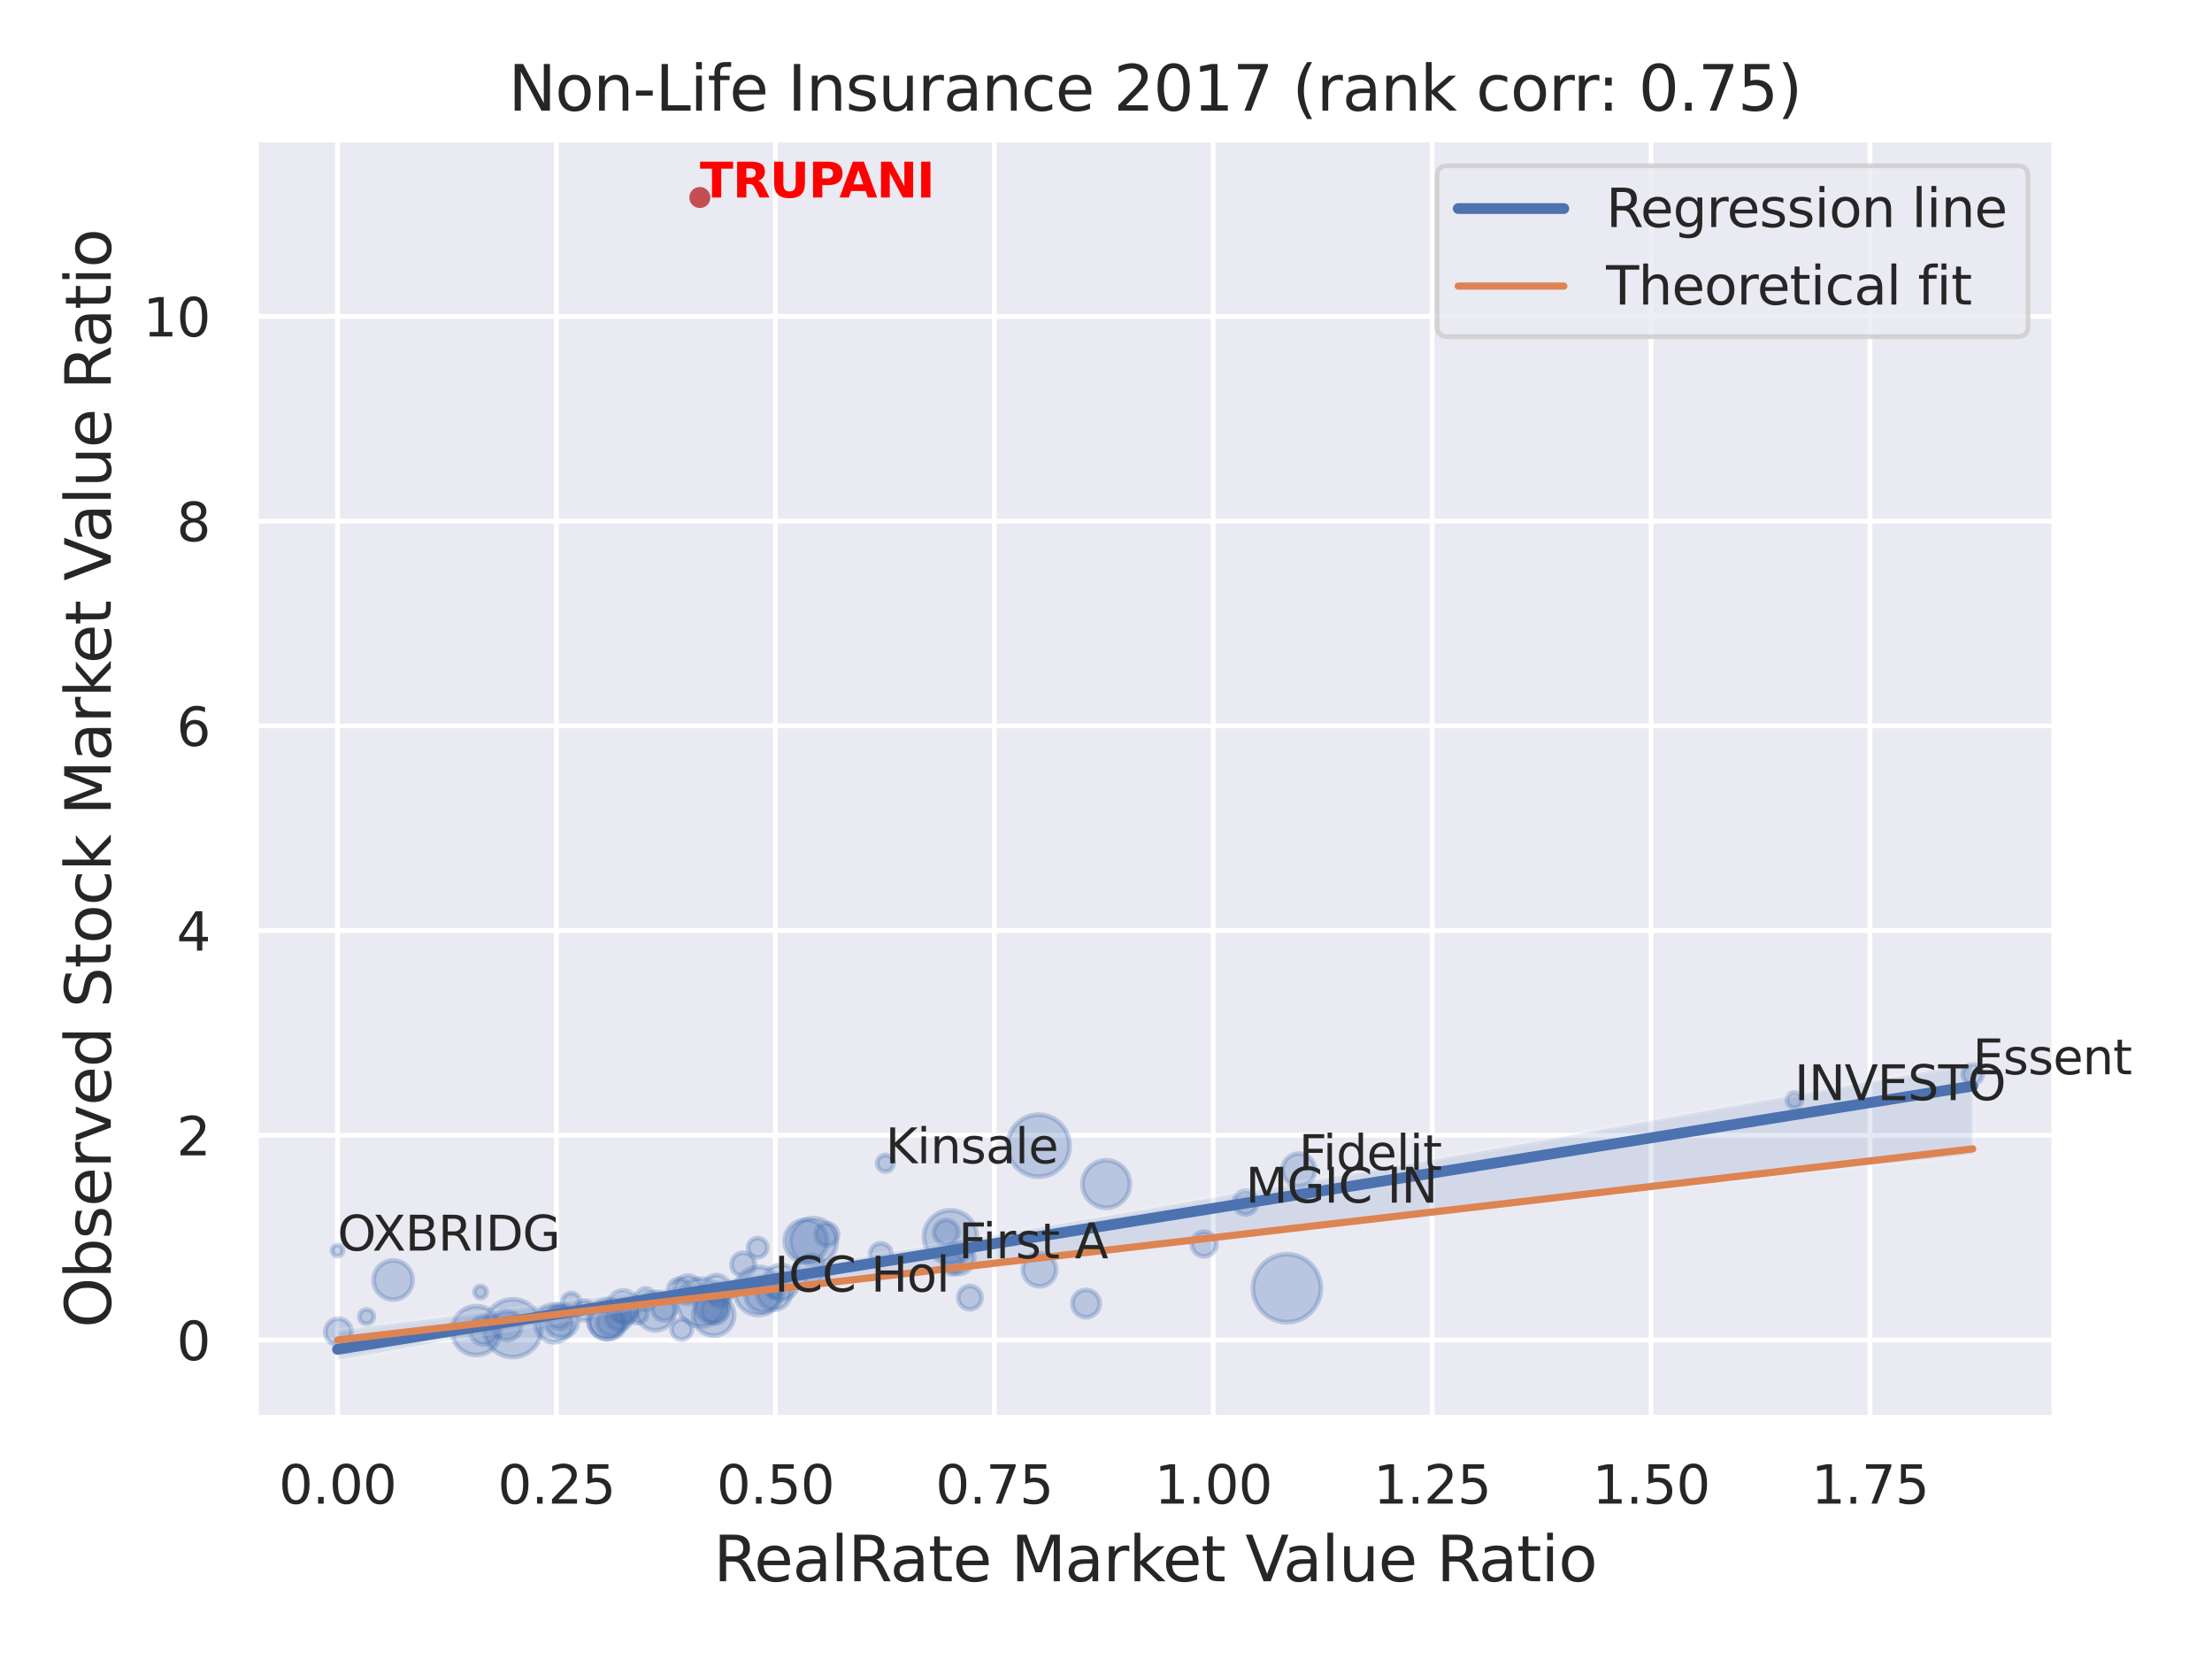 <?xml version="1.0" encoding="utf-8" standalone="no"?>
<!DOCTYPE svg PUBLIC "-//W3C//DTD SVG 1.1//EN"
  "http://www.w3.org/Graphics/SVG/1.1/DTD/svg11.dtd">
<svg xmlns:xlink="http://www.w3.org/1999/xlink" width="460.8pt" height="345.6pt" viewBox="0 0 460.8 345.6" xmlns="http://www.w3.org/2000/svg" version="1.1">
 <defs>
  <style type="text/css">*{stroke-linejoin: round; stroke-linecap: butt}</style>
 </defs>
 <g id="figure_1">
  <g id="patch_1">
   <path d="M 0 345.6 
L 460.8 345.6 
L 460.8 0 
L 0 0 
z
" style="fill: #ffffff"/>
  </g>
  <g id="axes_1">
   <g id="patch_2">
    <path d="M 53.28 295.38 
L 427.983 295.38 
L 427.983 29.04 
L 53.28 29.04 
z
" style="fill: #eaeaf2"/>
   </g>
   <g id="matplotlib.axis_1">
    <g id="xtick_1">
     <g id="line2d_1">
      <path d="M 70.312 295.38 
L 70.312 29.04 
" clip-path="url(#pb1c01a16fc)" style="fill: none; stroke: #ffffff; stroke-linecap: round"/>
     </g>
     <g id="text_1">
      <!-- 0.00 -->
      <g style="fill: #262626" transform="translate(58.066 313.238) scale(0.11 -0.11)">
       <defs>
        <path id="DejaVuSans-30" d="M 2034 4250 
Q 1547 4250 1301 3770 
Q 1056 3291 1056 2328 
Q 1056 1369 1301 889 
Q 1547 409 2034 409 
Q 2525 409 2770 889 
Q 3016 1369 3016 2328 
Q 3016 3291 2770 3770 
Q 2525 4250 2034 4250 
z
M 2034 4750 
Q 2819 4750 3233 4129 
Q 3647 3509 3647 2328 
Q 3647 1150 3233 529 
Q 2819 -91 2034 -91 
Q 1250 -91 836 529 
Q 422 1150 422 2328 
Q 422 3509 836 4129 
Q 1250 4750 2034 4750 
z
" transform="scale(0.016)"/>
        <path id="DejaVuSans-2e" d="M 684 794 
L 1344 794 
L 1344 0 
L 684 0 
L 684 794 
z
" transform="scale(0.016)"/>
       </defs>
       <use xlink:href="#DejaVuSans-30"/>
       <use xlink:href="#DejaVuSans-2e" x="63.623"/>
       <use xlink:href="#DejaVuSans-30" x="95.41"/>
       <use xlink:href="#DejaVuSans-30" x="159.033"/>
      </g>
     </g>
    </g>
    <g id="xtick_2">
     <g id="line2d_2">
      <path d="M 115.917 295.38 
L 115.917 29.04 
" clip-path="url(#pb1c01a16fc)" style="fill: none; stroke: #ffffff; stroke-linecap: round"/>
     </g>
     <g id="text_2">
      <!-- 0.25 -->
      <g style="fill: #262626" transform="translate(103.671 313.238) scale(0.11 -0.11)">
       <defs>
        <path id="DejaVuSans-32" d="M 1228 531 
L 3431 531 
L 3431 0 
L 469 0 
L 469 531 
Q 828 903 1448 1529 
Q 2069 2156 2228 2338 
Q 2531 2678 2651 2914 
Q 2772 3150 2772 3378 
Q 2772 3750 2511 3984 
Q 2250 4219 1831 4219 
Q 1534 4219 1204 4116 
Q 875 4013 500 3803 
L 500 4441 
Q 881 4594 1212 4672 
Q 1544 4750 1819 4750 
Q 2544 4750 2975 4387 
Q 3406 4025 3406 3419 
Q 3406 3131 3298 2873 
Q 3191 2616 2906 2266 
Q 2828 2175 2409 1742 
Q 1991 1309 1228 531 
z
" transform="scale(0.016)"/>
        <path id="DejaVuSans-35" d="M 691 4666 
L 3169 4666 
L 3169 4134 
L 1269 4134 
L 1269 2991 
Q 1406 3038 1543 3061 
Q 1681 3084 1819 3084 
Q 2600 3084 3056 2656 
Q 3513 2228 3513 1497 
Q 3513 744 3044 326 
Q 2575 -91 1722 -91 
Q 1428 -91 1123 -41 
Q 819 9 494 109 
L 494 744 
Q 775 591 1075 516 
Q 1375 441 1709 441 
Q 2250 441 2565 725 
Q 2881 1009 2881 1497 
Q 2881 1984 2565 2268 
Q 2250 2553 1709 2553 
Q 1456 2553 1204 2497 
Q 953 2441 691 2322 
L 691 4666 
z
" transform="scale(0.016)"/>
       </defs>
       <use xlink:href="#DejaVuSans-30"/>
       <use xlink:href="#DejaVuSans-2e" x="63.623"/>
       <use xlink:href="#DejaVuSans-32" x="95.41"/>
       <use xlink:href="#DejaVuSans-35" x="159.033"/>
      </g>
     </g>
    </g>
    <g id="xtick_3">
     <g id="line2d_3">
      <path d="M 161.521 295.38 
L 161.521 29.04 
" clip-path="url(#pb1c01a16fc)" style="fill: none; stroke: #ffffff; stroke-linecap: round"/>
     </g>
     <g id="text_3">
      <!-- 0.50 -->
      <g style="fill: #262626" transform="translate(149.275 313.238) scale(0.11 -0.11)">
       <use xlink:href="#DejaVuSans-30"/>
       <use xlink:href="#DejaVuSans-2e" x="63.623"/>
       <use xlink:href="#DejaVuSans-35" x="95.41"/>
       <use xlink:href="#DejaVuSans-30" x="159.033"/>
      </g>
     </g>
    </g>
    <g id="xtick_4">
     <g id="line2d_4">
      <path d="M 207.126 295.38 
L 207.126 29.04 
" clip-path="url(#pb1c01a16fc)" style="fill: none; stroke: #ffffff; stroke-linecap: round"/>
     </g>
     <g id="text_4">
      <!-- 0.75 -->
      <g style="fill: #262626" transform="translate(194.88 313.238) scale(0.11 -0.11)">
       <defs>
        <path id="DejaVuSans-37" d="M 525 4666 
L 3525 4666 
L 3525 4397 
L 1831 0 
L 1172 0 
L 2766 4134 
L 525 4134 
L 525 4666 
z
" transform="scale(0.016)"/>
       </defs>
       <use xlink:href="#DejaVuSans-30"/>
       <use xlink:href="#DejaVuSans-2e" x="63.623"/>
       <use xlink:href="#DejaVuSans-37" x="95.41"/>
       <use xlink:href="#DejaVuSans-35" x="159.033"/>
      </g>
     </g>
    </g>
    <g id="xtick_5">
     <g id="line2d_5">
      <path d="M 252.731 295.38 
L 252.731 29.04 
" clip-path="url(#pb1c01a16fc)" style="fill: none; stroke: #ffffff; stroke-linecap: round"/>
     </g>
     <g id="text_5">
      <!-- 1.00 -->
      <g style="fill: #262626" transform="translate(240.485 313.238) scale(0.11 -0.11)">
       <defs>
        <path id="DejaVuSans-31" d="M 794 531 
L 1825 531 
L 1825 4091 
L 703 3866 
L 703 4441 
L 1819 4666 
L 2450 4666 
L 2450 531 
L 3481 531 
L 3481 0 
L 794 0 
L 794 531 
z
" transform="scale(0.016)"/>
       </defs>
       <use xlink:href="#DejaVuSans-31"/>
       <use xlink:href="#DejaVuSans-2e" x="63.623"/>
       <use xlink:href="#DejaVuSans-30" x="95.41"/>
       <use xlink:href="#DejaVuSans-30" x="159.033"/>
      </g>
     </g>
    </g>
    <g id="xtick_6">
     <g id="line2d_6">
      <path d="M 298.335 295.38 
L 298.335 29.04 
" clip-path="url(#pb1c01a16fc)" style="fill: none; stroke: #ffffff; stroke-linecap: round"/>
     </g>
     <g id="text_6">
      <!-- 1.25 -->
      <g style="fill: #262626" transform="translate(286.089 313.238) scale(0.11 -0.11)">
       <use xlink:href="#DejaVuSans-31"/>
       <use xlink:href="#DejaVuSans-2e" x="63.623"/>
       <use xlink:href="#DejaVuSans-32" x="95.41"/>
       <use xlink:href="#DejaVuSans-35" x="159.033"/>
      </g>
     </g>
    </g>
    <g id="xtick_7">
     <g id="line2d_7">
      <path d="M 343.94 295.38 
L 343.94 29.04 
" clip-path="url(#pb1c01a16fc)" style="fill: none; stroke: #ffffff; stroke-linecap: round"/>
     </g>
     <g id="text_7">
      <!-- 1.50 -->
      <g style="fill: #262626" transform="translate(331.694 313.238) scale(0.11 -0.11)">
       <use xlink:href="#DejaVuSans-31"/>
       <use xlink:href="#DejaVuSans-2e" x="63.623"/>
       <use xlink:href="#DejaVuSans-35" x="95.41"/>
       <use xlink:href="#DejaVuSans-30" x="159.033"/>
      </g>
     </g>
    </g>
    <g id="xtick_8">
     <g id="line2d_8">
      <path d="M 389.545 295.38 
L 389.545 29.04 
" clip-path="url(#pb1c01a16fc)" style="fill: none; stroke: #ffffff; stroke-linecap: round"/>
     </g>
     <g id="text_8">
      <!-- 1.75 -->
      <g style="fill: #262626" transform="translate(377.299 313.238) scale(0.11 -0.11)">
       <use xlink:href="#DejaVuSans-31"/>
       <use xlink:href="#DejaVuSans-2e" x="63.623"/>
       <use xlink:href="#DejaVuSans-37" x="95.41"/>
       <use xlink:href="#DejaVuSans-35" x="159.033"/>
      </g>
     </g>
    </g>
    <g id="text_9">
     <!-- RealRate Market Value Ratio -->
     <g style="fill: #262626" transform="translate(148.645 329.404) scale(0.13 -0.13)">
      <defs>
       <path id="DejaVuSans-52" d="M 2841 2188 
Q 3044 2119 3236 1894 
Q 3428 1669 3622 1275 
L 4263 0 
L 3584 0 
L 2988 1197 
Q 2756 1666 2539 1819 
Q 2322 1972 1947 1972 
L 1259 1972 
L 1259 0 
L 628 0 
L 628 4666 
L 2053 4666 
Q 2853 4666 3247 4331 
Q 3641 3997 3641 3322 
Q 3641 2881 3436 2590 
Q 3231 2300 2841 2188 
z
M 1259 4147 
L 1259 2491 
L 2053 2491 
Q 2509 2491 2742 2702 
Q 2975 2913 2975 3322 
Q 2975 3731 2742 3939 
Q 2509 4147 2053 4147 
L 1259 4147 
z
" transform="scale(0.016)"/>
       <path id="DejaVuSans-65" d="M 3597 1894 
L 3597 1613 
L 953 1613 
Q 991 1019 1311 708 
Q 1631 397 2203 397 
Q 2534 397 2845 478 
Q 3156 559 3463 722 
L 3463 178 
Q 3153 47 2828 -22 
Q 2503 -91 2169 -91 
Q 1331 -91 842 396 
Q 353 884 353 1716 
Q 353 2575 817 3079 
Q 1281 3584 2069 3584 
Q 2775 3584 3186 3129 
Q 3597 2675 3597 1894 
z
M 3022 2063 
Q 3016 2534 2758 2815 
Q 2500 3097 2075 3097 
Q 1594 3097 1305 2825 
Q 1016 2553 972 2059 
L 3022 2063 
z
" transform="scale(0.016)"/>
       <path id="DejaVuSans-61" d="M 2194 1759 
Q 1497 1759 1228 1600 
Q 959 1441 959 1056 
Q 959 750 1161 570 
Q 1363 391 1709 391 
Q 2188 391 2477 730 
Q 2766 1069 2766 1631 
L 2766 1759 
L 2194 1759 
z
M 3341 1997 
L 3341 0 
L 2766 0 
L 2766 531 
Q 2569 213 2275 61 
Q 1981 -91 1556 -91 
Q 1019 -91 701 211 
Q 384 513 384 1019 
Q 384 1609 779 1909 
Q 1175 2209 1959 2209 
L 2766 2209 
L 2766 2266 
Q 2766 2663 2505 2880 
Q 2244 3097 1772 3097 
Q 1472 3097 1187 3025 
Q 903 2953 641 2809 
L 641 3341 
Q 956 3463 1253 3523 
Q 1550 3584 1831 3584 
Q 2591 3584 2966 3190 
Q 3341 2797 3341 1997 
z
" transform="scale(0.016)"/>
       <path id="DejaVuSans-6c" d="M 603 4863 
L 1178 4863 
L 1178 0 
L 603 0 
L 603 4863 
z
" transform="scale(0.016)"/>
       <path id="DejaVuSans-74" d="M 1172 4494 
L 1172 3500 
L 2356 3500 
L 2356 3053 
L 1172 3053 
L 1172 1153 
Q 1172 725 1289 603 
Q 1406 481 1766 481 
L 2356 481 
L 2356 0 
L 1766 0 
Q 1100 0 847 248 
Q 594 497 594 1153 
L 594 3053 
L 172 3053 
L 172 3500 
L 594 3500 
L 594 4494 
L 1172 4494 
z
" transform="scale(0.016)"/>
       <path id="DejaVuSans-20" transform="scale(0.016)"/>
       <path id="DejaVuSans-4d" d="M 628 4666 
L 1569 4666 
L 2759 1491 
L 3956 4666 
L 4897 4666 
L 4897 0 
L 4281 0 
L 4281 4097 
L 3078 897 
L 2444 897 
L 1241 4097 
L 1241 0 
L 628 0 
L 628 4666 
z
" transform="scale(0.016)"/>
       <path id="DejaVuSans-72" d="M 2631 2963 
Q 2534 3019 2420 3045 
Q 2306 3072 2169 3072 
Q 1681 3072 1420 2755 
Q 1159 2438 1159 1844 
L 1159 0 
L 581 0 
L 581 3500 
L 1159 3500 
L 1159 2956 
Q 1341 3275 1631 3429 
Q 1922 3584 2338 3584 
Q 2397 3584 2469 3576 
Q 2541 3569 2628 3553 
L 2631 2963 
z
" transform="scale(0.016)"/>
       <path id="DejaVuSans-6b" d="M 581 4863 
L 1159 4863 
L 1159 1991 
L 2875 3500 
L 3609 3500 
L 1753 1863 
L 3688 0 
L 2938 0 
L 1159 1709 
L 1159 0 
L 581 0 
L 581 4863 
z
" transform="scale(0.016)"/>
       <path id="DejaVuSans-56" d="M 1831 0 
L 50 4666 
L 709 4666 
L 2188 738 
L 3669 4666 
L 4325 4666 
L 2547 0 
L 1831 0 
z
" transform="scale(0.016)"/>
       <path id="DejaVuSans-75" d="M 544 1381 
L 544 3500 
L 1119 3500 
L 1119 1403 
Q 1119 906 1312 657 
Q 1506 409 1894 409 
Q 2359 409 2629 706 
Q 2900 1003 2900 1516 
L 2900 3500 
L 3475 3500 
L 3475 0 
L 2900 0 
L 2900 538 
Q 2691 219 2414 64 
Q 2138 -91 1772 -91 
Q 1169 -91 856 284 
Q 544 659 544 1381 
z
M 1991 3584 
L 1991 3584 
z
" transform="scale(0.016)"/>
       <path id="DejaVuSans-69" d="M 603 3500 
L 1178 3500 
L 1178 0 
L 603 0 
L 603 3500 
z
M 603 4863 
L 1178 4863 
L 1178 4134 
L 603 4134 
L 603 4863 
z
" transform="scale(0.016)"/>
       <path id="DejaVuSans-6f" d="M 1959 3097 
Q 1497 3097 1228 2736 
Q 959 2375 959 1747 
Q 959 1119 1226 758 
Q 1494 397 1959 397 
Q 2419 397 2687 759 
Q 2956 1122 2956 1747 
Q 2956 2369 2687 2733 
Q 2419 3097 1959 3097 
z
M 1959 3584 
Q 2709 3584 3137 3096 
Q 3566 2609 3566 1747 
Q 3566 888 3137 398 
Q 2709 -91 1959 -91 
Q 1206 -91 779 398 
Q 353 888 353 1747 
Q 353 2609 779 3096 
Q 1206 3584 1959 3584 
z
" transform="scale(0.016)"/>
      </defs>
      <use xlink:href="#DejaVuSans-52"/>
      <use xlink:href="#DejaVuSans-65" x="64.982"/>
      <use xlink:href="#DejaVuSans-61" x="126.506"/>
      <use xlink:href="#DejaVuSans-6c" x="187.785"/>
      <use xlink:href="#DejaVuSans-52" x="215.568"/>
      <use xlink:href="#DejaVuSans-61" x="282.801"/>
      <use xlink:href="#DejaVuSans-74" x="344.08"/>
      <use xlink:href="#DejaVuSans-65" x="383.289"/>
      <use xlink:href="#DejaVuSans-20" x="444.812"/>
      <use xlink:href="#DejaVuSans-4d" x="476.6"/>
      <use xlink:href="#DejaVuSans-61" x="562.879"/>
      <use xlink:href="#DejaVuSans-72" x="624.158"/>
      <use xlink:href="#DejaVuSans-6b" x="665.271"/>
      <use xlink:href="#DejaVuSans-65" x="719.557"/>
      <use xlink:href="#DejaVuSans-74" x="781.08"/>
      <use xlink:href="#DejaVuSans-20" x="820.289"/>
      <use xlink:href="#DejaVuSans-56" x="852.076"/>
      <use xlink:href="#DejaVuSans-61" x="912.734"/>
      <use xlink:href="#DejaVuSans-6c" x="974.014"/>
      <use xlink:href="#DejaVuSans-75" x="1001.797"/>
      <use xlink:href="#DejaVuSans-65" x="1065.176"/>
      <use xlink:href="#DejaVuSans-20" x="1126.699"/>
      <use xlink:href="#DejaVuSans-52" x="1158.486"/>
      <use xlink:href="#DejaVuSans-61" x="1225.719"/>
      <use xlink:href="#DejaVuSans-74" x="1286.998"/>
      <use xlink:href="#DejaVuSans-69" x="1326.207"/>
      <use xlink:href="#DejaVuSans-6f" x="1353.99"/>
     </g>
    </g>
   </g>
   <g id="matplotlib.axis_2">
    <g id="ytick_1">
     <g id="line2d_9">
      <path d="M 53.28 279.152 
L 427.983 279.152 
" clip-path="url(#pb1c01a16fc)" style="fill: none; stroke: #ffffff; stroke-linecap: round"/>
     </g>
     <g id="text_10">
      <!-- 0 -->
      <g style="fill: #262626" transform="translate(36.781 283.331) scale(0.11 -0.11)">
       <use xlink:href="#DejaVuSans-30"/>
      </g>
     </g>
    </g>
    <g id="ytick_2">
     <g id="line2d_10">
      <path d="M 53.28 236.503 
L 427.983 236.503 
" clip-path="url(#pb1c01a16fc)" style="fill: none; stroke: #ffffff; stroke-linecap: round"/>
     </g>
     <g id="text_11">
      <!-- 2 -->
      <g style="fill: #262626" transform="translate(36.781 240.682) scale(0.11 -0.11)">
       <use xlink:href="#DejaVuSans-32"/>
      </g>
     </g>
    </g>
    <g id="ytick_3">
     <g id="line2d_11">
      <path d="M 53.28 193.855 
L 427.983 193.855 
" clip-path="url(#pb1c01a16fc)" style="fill: none; stroke: #ffffff; stroke-linecap: round"/>
     </g>
     <g id="text_12">
      <!-- 4 -->
      <g style="fill: #262626" transform="translate(36.781 198.034) scale(0.11 -0.11)">
       <defs>
        <path id="DejaVuSans-34" d="M 2419 4116 
L 825 1625 
L 2419 1625 
L 2419 4116 
z
M 2253 4666 
L 3047 4666 
L 3047 1625 
L 3713 1625 
L 3713 1100 
L 3047 1100 
L 3047 0 
L 2419 0 
L 2419 1100 
L 313 1100 
L 313 1709 
L 2253 4666 
z
" transform="scale(0.016)"/>
       </defs>
       <use xlink:href="#DejaVuSans-34"/>
      </g>
     </g>
    </g>
    <g id="ytick_4">
     <g id="line2d_12">
      <path d="M 53.28 151.207 
L 427.983 151.207 
" clip-path="url(#pb1c01a16fc)" style="fill: none; stroke: #ffffff; stroke-linecap: round"/>
     </g>
     <g id="text_13">
      <!-- 6 -->
      <g style="fill: #262626" transform="translate(36.781 155.386) scale(0.11 -0.11)">
       <defs>
        <path id="DejaVuSans-36" d="M 2113 2584 
Q 1688 2584 1439 2293 
Q 1191 2003 1191 1497 
Q 1191 994 1439 701 
Q 1688 409 2113 409 
Q 2538 409 2786 701 
Q 3034 994 3034 1497 
Q 3034 2003 2786 2293 
Q 2538 2584 2113 2584 
z
M 3366 4563 
L 3366 3988 
Q 3128 4100 2886 4159 
Q 2644 4219 2406 4219 
Q 1781 4219 1451 3797 
Q 1122 3375 1075 2522 
Q 1259 2794 1537 2939 
Q 1816 3084 2150 3084 
Q 2853 3084 3261 2657 
Q 3669 2231 3669 1497 
Q 3669 778 3244 343 
Q 2819 -91 2113 -91 
Q 1303 -91 875 529 
Q 447 1150 447 2328 
Q 447 3434 972 4092 
Q 1497 4750 2381 4750 
Q 2619 4750 2861 4703 
Q 3103 4656 3366 4563 
z
" transform="scale(0.016)"/>
       </defs>
       <use xlink:href="#DejaVuSans-36"/>
      </g>
     </g>
    </g>
    <g id="ytick_5">
     <g id="line2d_13">
      <path d="M 53.28 108.558 
L 427.983 108.558 
" clip-path="url(#pb1c01a16fc)" style="fill: none; stroke: #ffffff; stroke-linecap: round"/>
     </g>
     <g id="text_14">
      <!-- 8 -->
      <g style="fill: #262626" transform="translate(36.781 112.737) scale(0.11 -0.11)">
       <defs>
        <path id="DejaVuSans-38" d="M 2034 2216 
Q 1584 2216 1326 1975 
Q 1069 1734 1069 1313 
Q 1069 891 1326 650 
Q 1584 409 2034 409 
Q 2484 409 2743 651 
Q 3003 894 3003 1313 
Q 3003 1734 2745 1975 
Q 2488 2216 2034 2216 
z
M 1403 2484 
Q 997 2584 770 2862 
Q 544 3141 544 3541 
Q 544 4100 942 4425 
Q 1341 4750 2034 4750 
Q 2731 4750 3128 4425 
Q 3525 4100 3525 3541 
Q 3525 3141 3298 2862 
Q 3072 2584 2669 2484 
Q 3125 2378 3379 2068 
Q 3634 1759 3634 1313 
Q 3634 634 3220 271 
Q 2806 -91 2034 -91 
Q 1263 -91 848 271 
Q 434 634 434 1313 
Q 434 1759 690 2068 
Q 947 2378 1403 2484 
z
M 1172 3481 
Q 1172 3119 1398 2916 
Q 1625 2713 2034 2713 
Q 2441 2713 2670 2916 
Q 2900 3119 2900 3481 
Q 2900 3844 2670 4047 
Q 2441 4250 2034 4250 
Q 1625 4250 1398 4047 
Q 1172 3844 1172 3481 
z
" transform="scale(0.016)"/>
       </defs>
       <use xlink:href="#DejaVuSans-38"/>
      </g>
     </g>
    </g>
    <g id="ytick_6">
     <g id="line2d_14">
      <path d="M 53.28 65.91 
L 427.983 65.91 
" clip-path="url(#pb1c01a16fc)" style="fill: none; stroke: #ffffff; stroke-linecap: round"/>
     </g>
     <g id="text_15">
      <!-- 10 -->
      <g style="fill: #262626" transform="translate(29.782 70.089) scale(0.11 -0.11)">
       <use xlink:href="#DejaVuSans-31"/>
       <use xlink:href="#DejaVuSans-30" x="63.623"/>
      </g>
     </g>
    </g>
    <g id="text_16">
     <!-- Observed Stock Market Value Ratio -->
     <g style="fill: #262626" transform="translate(23.079 276.612) rotate(-90) scale(0.13 -0.13)">
      <defs>
       <path id="DejaVuSans-4f" d="M 2522 4238 
Q 1834 4238 1429 3725 
Q 1025 3213 1025 2328 
Q 1025 1447 1429 934 
Q 1834 422 2522 422 
Q 3209 422 3611 934 
Q 4013 1447 4013 2328 
Q 4013 3213 3611 3725 
Q 3209 4238 2522 4238 
z
M 2522 4750 
Q 3503 4750 4090 4092 
Q 4678 3434 4678 2328 
Q 4678 1225 4090 567 
Q 3503 -91 2522 -91 
Q 1538 -91 948 565 
Q 359 1222 359 2328 
Q 359 3434 948 4092 
Q 1538 4750 2522 4750 
z
" transform="scale(0.016)"/>
       <path id="DejaVuSans-62" d="M 3116 1747 
Q 3116 2381 2855 2742 
Q 2594 3103 2138 3103 
Q 1681 3103 1420 2742 
Q 1159 2381 1159 1747 
Q 1159 1113 1420 752 
Q 1681 391 2138 391 
Q 2594 391 2855 752 
Q 3116 1113 3116 1747 
z
M 1159 2969 
Q 1341 3281 1617 3432 
Q 1894 3584 2278 3584 
Q 2916 3584 3314 3078 
Q 3713 2572 3713 1747 
Q 3713 922 3314 415 
Q 2916 -91 2278 -91 
Q 1894 -91 1617 61 
Q 1341 213 1159 525 
L 1159 0 
L 581 0 
L 581 4863 
L 1159 4863 
L 1159 2969 
z
" transform="scale(0.016)"/>
       <path id="DejaVuSans-73" d="M 2834 3397 
L 2834 2853 
Q 2591 2978 2328 3040 
Q 2066 3103 1784 3103 
Q 1356 3103 1142 2972 
Q 928 2841 928 2578 
Q 928 2378 1081 2264 
Q 1234 2150 1697 2047 
L 1894 2003 
Q 2506 1872 2764 1633 
Q 3022 1394 3022 966 
Q 3022 478 2636 193 
Q 2250 -91 1575 -91 
Q 1294 -91 989 -36 
Q 684 19 347 128 
L 347 722 
Q 666 556 975 473 
Q 1284 391 1588 391 
Q 1994 391 2212 530 
Q 2431 669 2431 922 
Q 2431 1156 2273 1281 
Q 2116 1406 1581 1522 
L 1381 1569 
Q 847 1681 609 1914 
Q 372 2147 372 2553 
Q 372 3047 722 3315 
Q 1072 3584 1716 3584 
Q 2034 3584 2315 3537 
Q 2597 3491 2834 3397 
z
" transform="scale(0.016)"/>
       <path id="DejaVuSans-76" d="M 191 3500 
L 800 3500 
L 1894 563 
L 2988 3500 
L 3597 3500 
L 2284 0 
L 1503 0 
L 191 3500 
z
" transform="scale(0.016)"/>
       <path id="DejaVuSans-64" d="M 2906 2969 
L 2906 4863 
L 3481 4863 
L 3481 0 
L 2906 0 
L 2906 525 
Q 2725 213 2448 61 
Q 2172 -91 1784 -91 
Q 1150 -91 751 415 
Q 353 922 353 1747 
Q 353 2572 751 3078 
Q 1150 3584 1784 3584 
Q 2172 3584 2448 3432 
Q 2725 3281 2906 2969 
z
M 947 1747 
Q 947 1113 1208 752 
Q 1469 391 1925 391 
Q 2381 391 2643 752 
Q 2906 1113 2906 1747 
Q 2906 2381 2643 2742 
Q 2381 3103 1925 3103 
Q 1469 3103 1208 2742 
Q 947 2381 947 1747 
z
" transform="scale(0.016)"/>
       <path id="DejaVuSans-53" d="M 3425 4513 
L 3425 3897 
Q 3066 4069 2747 4153 
Q 2428 4238 2131 4238 
Q 1616 4238 1336 4038 
Q 1056 3838 1056 3469 
Q 1056 3159 1242 3001 
Q 1428 2844 1947 2747 
L 2328 2669 
Q 3034 2534 3370 2195 
Q 3706 1856 3706 1288 
Q 3706 609 3251 259 
Q 2797 -91 1919 -91 
Q 1588 -91 1214 -16 
Q 841 59 441 206 
L 441 856 
Q 825 641 1194 531 
Q 1563 422 1919 422 
Q 2459 422 2753 634 
Q 3047 847 3047 1241 
Q 3047 1584 2836 1778 
Q 2625 1972 2144 2069 
L 1759 2144 
Q 1053 2284 737 2584 
Q 422 2884 422 3419 
Q 422 4038 858 4394 
Q 1294 4750 2059 4750 
Q 2388 4750 2728 4690 
Q 3069 4631 3425 4513 
z
" transform="scale(0.016)"/>
       <path id="DejaVuSans-63" d="M 3122 3366 
L 3122 2828 
Q 2878 2963 2633 3030 
Q 2388 3097 2138 3097 
Q 1578 3097 1268 2742 
Q 959 2388 959 1747 
Q 959 1106 1268 751 
Q 1578 397 2138 397 
Q 2388 397 2633 464 
Q 2878 531 3122 666 
L 3122 134 
Q 2881 22 2623 -34 
Q 2366 -91 2075 -91 
Q 1284 -91 818 406 
Q 353 903 353 1747 
Q 353 2603 823 3093 
Q 1294 3584 2113 3584 
Q 2378 3584 2631 3529 
Q 2884 3475 3122 3366 
z
" transform="scale(0.016)"/>
      </defs>
      <use xlink:href="#DejaVuSans-4f"/>
      <use xlink:href="#DejaVuSans-62" x="78.711"/>
      <use xlink:href="#DejaVuSans-73" x="142.188"/>
      <use xlink:href="#DejaVuSans-65" x="194.287"/>
      <use xlink:href="#DejaVuSans-72" x="255.811"/>
      <use xlink:href="#DejaVuSans-76" x="296.924"/>
      <use xlink:href="#DejaVuSans-65" x="356.104"/>
      <use xlink:href="#DejaVuSans-64" x="417.627"/>
      <use xlink:href="#DejaVuSans-20" x="481.104"/>
      <use xlink:href="#DejaVuSans-53" x="512.891"/>
      <use xlink:href="#DejaVuSans-74" x="576.367"/>
      <use xlink:href="#DejaVuSans-6f" x="615.576"/>
      <use xlink:href="#DejaVuSans-63" x="676.758"/>
      <use xlink:href="#DejaVuSans-6b" x="731.738"/>
      <use xlink:href="#DejaVuSans-20" x="789.648"/>
      <use xlink:href="#DejaVuSans-4d" x="821.436"/>
      <use xlink:href="#DejaVuSans-61" x="907.715"/>
      <use xlink:href="#DejaVuSans-72" x="968.994"/>
      <use xlink:href="#DejaVuSans-6b" x="1010.107"/>
      <use xlink:href="#DejaVuSans-65" x="1064.393"/>
      <use xlink:href="#DejaVuSans-74" x="1125.916"/>
      <use xlink:href="#DejaVuSans-20" x="1165.125"/>
      <use xlink:href="#DejaVuSans-56" x="1196.912"/>
      <use xlink:href="#DejaVuSans-61" x="1257.57"/>
      <use xlink:href="#DejaVuSans-6c" x="1318.85"/>
      <use xlink:href="#DejaVuSans-75" x="1346.633"/>
      <use xlink:href="#DejaVuSans-65" x="1410.012"/>
      <use xlink:href="#DejaVuSans-20" x="1471.535"/>
      <use xlink:href="#DejaVuSans-52" x="1503.322"/>
      <use xlink:href="#DejaVuSans-61" x="1570.555"/>
      <use xlink:href="#DejaVuSans-74" x="1631.834"/>
      <use xlink:href="#DejaVuSans-69" x="1671.043"/>
      <use xlink:href="#DejaVuSans-6f" x="1698.826"/>
     </g>
    </g>
   </g>
   <g id="PathCollection_1">
    <path d="M 106.818 282.704 
C 108.413 282.704 109.943 282.07 111.071 280.942 
C 112.199 279.814 112.833 278.284 112.833 276.688 
C 112.833 275.093 112.199 273.563 111.071 272.434 
C 109.943 271.306 108.413 270.673 106.818 270.673 
C 105.222 270.673 103.692 271.306 102.564 272.434 
C 101.436 273.563 100.802 275.093 100.802 276.688 
C 100.802 278.284 101.436 279.814 102.564 280.942 
C 103.692 282.07 105.222 282.704 106.818 282.704 
z
" clip-path="url(#pb1c01a16fc)" style="fill: #4c72b0; fill-opacity: 0.3; stroke: #4c72b0; stroke-opacity: 0.3"/>
    <path d="M 126.605 278.923 
C 127.702 278.923 128.754 278.488 129.529 277.712 
C 130.305 276.937 130.741 275.885 130.741 274.788 
C 130.741 273.692 130.305 272.64 129.529 271.864 
C 128.754 271.089 127.702 270.653 126.605 270.653 
C 125.509 270.653 124.457 271.089 123.682 271.864 
C 122.906 272.64 122.47 273.692 122.47 274.788 
C 122.47 275.885 122.906 276.937 123.682 277.712 
C 124.457 278.488 125.509 278.923 126.605 278.923 
z
" clip-path="url(#pb1c01a16fc)" style="fill: #4c72b0; fill-opacity: 0.3; stroke: #4c72b0; stroke-opacity: 0.3"/>
    <path d="M 216.549 267.951 
C 217.465 267.951 218.344 267.587 218.992 266.939 
C 219.64 266.291 220.004 265.412 220.004 264.495 
C 220.004 263.579 219.64 262.7 218.992 262.052 
C 218.344 261.404 217.465 261.04 216.549 261.04 
C 215.632 261.04 214.753 261.404 214.105 262.052 
C 213.457 262.7 213.093 263.579 213.093 264.495 
C 213.093 265.412 213.457 266.291 214.105 266.939 
C 214.753 267.587 215.632 267.951 216.549 267.951 
z
" clip-path="url(#pb1c01a16fc)" style="fill: #4c72b0; fill-opacity: 0.3; stroke: #4c72b0; stroke-opacity: 0.3"/>
    <path d="M 136.545 277.119 
C 137.606 277.119 138.624 276.698 139.374 275.947 
C 140.125 275.197 140.546 274.179 140.546 273.118 
C 140.546 272.056 140.125 271.038 139.374 270.288 
C 138.624 269.538 137.606 269.116 136.545 269.116 
C 135.484 269.116 134.466 269.538 133.715 270.288 
C 132.965 271.038 132.543 272.056 132.543 273.118 
C 132.543 274.179 132.965 275.197 133.715 275.947 
C 134.466 276.698 135.484 277.119 136.545 277.119 
z
" clip-path="url(#pb1c01a16fc)" style="fill: #4c72b0; fill-opacity: 0.3; stroke: #4c72b0; stroke-opacity: 0.3"/>
    <path d="M 230.433 251.592 
C 231.741 251.592 232.996 251.072 233.921 250.147 
C 234.846 249.222 235.366 247.967 235.366 246.659 
C 235.366 245.351 234.846 244.096 233.921 243.171 
C 232.996 242.246 231.741 241.726 230.433 241.726 
C 229.124 241.726 227.87 242.246 226.945 243.171 
C 226.019 244.096 225.5 245.351 225.5 246.659 
C 225.5 247.967 226.019 249.222 226.945 250.147 
C 227.87 251.072 229.124 251.592 230.433 251.592 
z
" clip-path="url(#pb1c01a16fc)" style="fill: #4c72b0; fill-opacity: 0.3; stroke: #4c72b0; stroke-opacity: 0.3"/>
    <path d="M 148.687 278.221 
C 149.818 278.221 150.902 277.772 151.702 276.972 
C 152.501 276.173 152.951 275.088 152.951 273.957 
C 152.951 272.827 152.501 271.742 151.702 270.943 
C 150.902 270.143 149.818 269.694 148.687 269.694 
C 147.556 269.694 146.472 270.143 145.672 270.943 
C 144.873 271.742 144.423 272.827 144.423 273.957 
C 144.423 275.088 144.873 276.173 145.672 276.972 
C 146.472 277.772 147.556 278.221 148.687 278.221 
z
" clip-path="url(#pb1c01a16fc)" style="fill: #4c72b0; fill-opacity: 0.3; stroke: #4c72b0; stroke-opacity: 0.3"/>
    <path d="M 169.093 267.326 
C 169.87 267.326 170.616 267.018 171.166 266.468 
C 171.715 265.918 172.024 265.173 172.024 264.395 
C 172.024 263.618 171.715 262.872 171.166 262.322 
C 170.616 261.773 169.87 261.464 169.093 261.464 
C 168.315 261.464 167.57 261.773 167.02 262.322 
C 166.47 262.872 166.161 263.618 166.161 264.395 
C 166.161 265.173 166.47 265.918 167.02 266.468 
C 167.57 267.018 168.315 267.326 169.093 267.326 
z
" clip-path="url(#pb1c01a16fc)" style="fill: #4c72b0; fill-opacity: 0.3; stroke: #4c72b0; stroke-opacity: 0.3"/>
    <path d="M 148.282 275.528 
C 149.199 275.528 150.078 275.164 150.726 274.516 
C 151.374 273.868 151.738 272.988 151.738 272.072 
C 151.738 271.155 151.374 270.276 150.726 269.628 
C 150.078 268.98 149.199 268.616 148.282 268.616 
C 147.365 268.616 146.486 268.98 145.838 269.628 
C 145.19 270.276 144.826 271.155 144.826 272.072 
C 144.826 272.988 145.19 273.868 145.838 274.516 
C 146.486 275.164 147.365 275.528 148.282 275.528 
z
" clip-path="url(#pb1c01a16fc)" style="fill: #4c72b0; fill-opacity: 0.3; stroke: #4c72b0; stroke-opacity: 0.3"/>
    <path d="M 167.893 262.968 
C 169.068 262.968 170.196 262.501 171.027 261.67 
C 171.858 260.839 172.325 259.712 172.325 258.536 
C 172.325 257.361 171.858 256.234 171.027 255.403 
C 170.196 254.572 169.068 254.105 167.893 254.105 
C 166.718 254.105 165.591 254.572 164.76 255.403 
C 163.929 256.234 163.462 257.361 163.462 258.536 
C 163.462 259.712 163.929 260.839 164.76 261.67 
C 165.591 262.501 166.718 262.968 167.893 262.968 
z
" clip-path="url(#pb1c01a16fc)" style="fill: #4c72b0; fill-opacity: 0.3; stroke: #4c72b0; stroke-opacity: 0.3"/>
    <path d="M 172.259 259.487 
C 172.874 259.487 173.465 259.243 173.901 258.807 
C 174.336 258.372 174.581 257.781 174.581 257.165 
C 174.581 256.549 174.336 255.958 173.901 255.523 
C 173.465 255.087 172.874 254.842 172.259 254.842 
C 171.643 254.842 171.052 255.087 170.616 255.523 
C 170.181 255.958 169.936 256.549 169.936 257.165 
C 169.936 257.781 170.181 258.372 170.616 258.807 
C 171.052 259.243 171.643 259.487 172.259 259.487 
z
" clip-path="url(#pb1c01a16fc)" style="fill: #4c72b0; fill-opacity: 0.3; stroke: #4c72b0; stroke-opacity: 0.3"/>
    <path d="M 250.83 261.719 
C 251.511 261.719 252.164 261.448 252.646 260.967 
C 253.127 260.485 253.398 259.832 253.398 259.151 
C 253.398 258.471 253.127 257.817 252.646 257.336 
C 252.164 256.855 251.511 256.584 250.83 256.584 
C 250.15 256.584 249.496 256.855 249.015 257.336 
C 248.534 257.817 248.263 258.471 248.263 259.151 
C 248.263 259.832 248.534 260.485 249.015 260.967 
C 249.496 261.448 250.15 261.719 250.83 261.719 
z
" clip-path="url(#pb1c01a16fc)" style="fill: #4c72b0; fill-opacity: 0.3; stroke: #4c72b0; stroke-opacity: 0.3"/>
    <path d="M 100.116 270.415 
C 100.451 270.415 100.772 270.281 101.009 270.045 
C 101.246 269.808 101.379 269.487 101.379 269.152 
C 101.379 268.817 101.246 268.495 101.009 268.259 
C 100.772 268.022 100.451 267.889 100.116 267.889 
C 99.781 267.889 99.46 268.022 99.223 268.259 
C 98.986 268.495 98.853 268.817 98.853 269.152 
C 98.853 269.487 98.986 269.808 99.223 270.045 
C 99.46 270.281 99.781 270.415 100.116 270.415 
z
" clip-path="url(#pb1c01a16fc)" style="fill: #4c72b0; fill-opacity: 0.3; stroke: #4c72b0; stroke-opacity: 0.3"/>
    <path d="M 138.385 275.089 
C 139.043 275.089 139.675 274.827 140.14 274.362 
C 140.606 273.896 140.867 273.265 140.867 272.607 
C 140.867 271.948 140.606 271.317 140.14 270.852 
C 139.675 270.386 139.043 270.125 138.385 270.125 
C 137.727 270.125 137.095 270.386 136.63 270.852 
C 136.164 271.317 135.903 271.948 135.903 272.607 
C 135.903 273.265 136.164 273.896 136.63 274.362 
C 137.095 274.827 137.727 275.089 138.385 275.089 
z
" clip-path="url(#pb1c01a16fc)" style="fill: #4c72b0; fill-opacity: 0.3; stroke: #4c72b0; stroke-opacity: 0.3"/>
    <path d="M 149.267 271.375 
C 150.028 271.375 150.758 271.072 151.296 270.534 
C 151.834 269.996 152.136 269.266 152.136 268.505 
C 152.136 267.744 151.834 267.014 151.296 266.476 
C 150.758 265.937 150.028 265.635 149.267 265.635 
C 148.506 265.635 147.776 265.937 147.237 266.476 
C 146.699 267.014 146.397 267.744 146.397 268.505 
C 146.397 269.266 146.699 269.996 147.237 270.534 
C 147.776 271.072 148.506 271.375 149.267 271.375 
z
" clip-path="url(#pb1c01a16fc)" style="fill: #4c72b0; fill-opacity: 0.3; stroke: #4c72b0; stroke-opacity: 0.3"/>
    <path d="M 373.821 230.745 
C 374.236 230.745 374.635 230.58 374.929 230.286 
C 375.223 229.992 375.388 229.593 375.388 229.178 
C 375.388 228.762 375.223 228.363 374.929 228.069 
C 374.635 227.776 374.236 227.61 373.821 227.61 
C 373.405 227.61 373.006 227.776 372.712 228.069 
C 372.419 228.363 372.253 228.762 372.253 229.178 
C 372.253 229.593 372.419 229.992 372.712 230.286 
C 373.006 230.58 373.405 230.745 373.821 230.745 
z
" clip-path="url(#pb1c01a16fc)" style="fill: #4c72b0; fill-opacity: 0.3; stroke: #4c72b0; stroke-opacity: 0.3"/>
    <path d="M 216.366 245.132 
C 218.079 245.132 219.721 244.452 220.932 243.241 
C 222.143 242.03 222.824 240.387 222.824 238.674 
C 222.824 236.962 222.143 235.319 220.932 234.108 
C 219.721 232.897 218.079 232.217 216.366 232.217 
C 214.653 232.217 213.011 232.897 211.8 234.108 
C 210.589 235.319 209.908 236.962 209.908 238.674 
C 209.908 240.387 210.589 242.03 211.8 243.241 
C 213.011 244.452 214.653 245.132 216.366 245.132 
z
" clip-path="url(#pb1c01a16fc)" style="fill: #4c72b0; fill-opacity: 0.3; stroke: #4c72b0; stroke-opacity: 0.3"/>
    <path d="M 130.284 275.782 
C 130.873 275.782 131.438 275.548 131.855 275.131 
C 132.272 274.714 132.506 274.149 132.506 273.559 
C 132.506 272.97 132.272 272.405 131.855 271.988 
C 131.438 271.571 130.873 271.337 130.284 271.337 
C 129.694 271.337 129.129 271.571 128.712 271.988 
C 128.295 272.405 128.061 272.97 128.061 273.559 
C 128.061 274.149 128.295 274.714 128.712 275.131 
C 129.129 275.548 129.694 275.782 130.284 275.782 
z
" clip-path="url(#pb1c01a16fc)" style="fill: #4c72b0; fill-opacity: 0.3; stroke: #4c72b0; stroke-opacity: 0.3"/>
    <path d="M 70.511 280.194 
C 71.236 280.194 71.932 279.906 72.445 279.393 
C 72.958 278.88 73.246 278.184 73.246 277.459 
C 73.246 276.734 72.958 276.038 72.445 275.526 
C 71.932 275.013 71.236 274.725 70.511 274.725 
C 69.786 274.725 69.09 275.013 68.577 275.526 
C 68.065 276.038 67.777 276.734 67.777 277.459 
C 67.777 278.184 68.065 278.88 68.577 279.393 
C 69.09 279.906 69.786 280.194 70.511 280.194 
z
" clip-path="url(#pb1c01a16fc)" style="fill: #4c72b0; fill-opacity: 0.3; stroke: #4c72b0; stroke-opacity: 0.3"/>
    <path d="M 127.206 278.281 
C 127.949 278.281 128.662 277.986 129.187 277.46 
C 129.713 276.935 130.008 276.222 130.008 275.479 
C 130.008 274.736 129.713 274.023 129.187 273.497 
C 128.662 272.972 127.949 272.677 127.206 272.677 
C 126.463 272.677 125.75 272.972 125.224 273.497 
C 124.699 274.023 124.404 274.736 124.404 275.479 
C 124.404 276.222 124.699 276.935 125.224 277.46 
C 125.75 277.986 126.463 278.281 127.206 278.281 
z
" clip-path="url(#pb1c01a16fc)" style="fill: #4c72b0; fill-opacity: 0.3; stroke: #4c72b0; stroke-opacity: 0.3"/>
    <path d="M 143.326 271.609 
C 144.105 271.609 144.851 271.3 145.402 270.75 
C 145.953 270.199 146.262 269.452 146.262 268.674 
C 146.262 267.895 145.953 267.148 145.402 266.598 
C 144.851 266.047 144.105 265.738 143.326 265.738 
C 142.547 265.738 141.801 266.047 141.25 266.598 
C 140.7 267.148 140.39 267.895 140.39 268.674 
C 140.39 269.452 140.7 270.199 141.25 270.75 
C 141.801 271.3 142.547 271.609 143.326 271.609 
z
" clip-path="url(#pb1c01a16fc)" style="fill: #4c72b0; fill-opacity: 0.3; stroke: #4c72b0; stroke-opacity: 0.3"/>
    <path d="M 99.221 282.277 
C 100.569 282.277 101.861 281.742 102.814 280.789 
C 103.766 279.836 104.302 278.544 104.302 277.196 
C 104.302 275.849 103.766 274.557 102.814 273.604 
C 101.861 272.651 100.569 272.116 99.221 272.116 
C 97.874 272.116 96.581 272.651 95.629 273.604 
C 94.676 274.557 94.141 275.849 94.141 277.196 
C 94.141 278.544 94.676 279.836 95.629 280.789 
C 96.581 281.742 97.874 282.277 99.221 282.277 
z
" clip-path="url(#pb1c01a16fc)" style="fill: #4c72b0; fill-opacity: 0.3; stroke: #4c72b0; stroke-opacity: 0.3"/>
    <path d="M 259.466 252.982 
C 260.116 252.982 260.74 252.724 261.2 252.264 
C 261.66 251.804 261.919 251.18 261.919 250.529 
C 261.919 249.878 261.66 249.254 261.2 248.794 
C 260.74 248.334 260.116 248.076 259.466 248.076 
C 258.815 248.076 258.191 248.334 257.731 248.794 
C 257.271 249.254 257.012 249.878 257.012 250.529 
C 257.012 251.18 257.271 251.804 257.731 252.264 
C 258.191 252.724 258.815 252.982 259.466 252.982 
z
" clip-path="url(#pb1c01a16fc)" style="fill: #4c72b0; fill-opacity: 0.3; stroke: #4c72b0; stroke-opacity: 0.3"/>
    <path d="M 197.099 259.263 
C 197.777 259.263 198.427 258.994 198.905 258.515 
C 199.384 258.036 199.654 257.386 199.654 256.709 
C 199.654 256.031 199.384 255.382 198.905 254.903 
C 198.427 254.424 197.777 254.155 197.099 254.155 
C 196.422 254.155 195.772 254.424 195.293 254.903 
C 194.814 255.382 194.545 256.031 194.545 256.709 
C 194.545 257.386 194.814 258.036 195.293 258.515 
C 195.772 258.994 196.422 259.263 197.099 259.263 
z
" clip-path="url(#pb1c01a16fc)" style="fill: #4c72b0; fill-opacity: 0.3; stroke: #4c72b0; stroke-opacity: 0.3"/>
    <path d="M 198.436 265.485 
C 199.015 265.485 199.569 265.255 199.978 264.846 
C 200.387 264.438 200.616 263.883 200.616 263.305 
C 200.616 262.727 200.387 262.172 199.978 261.763 
C 199.569 261.355 199.015 261.125 198.436 261.125 
C 197.858 261.125 197.304 261.355 196.895 261.763 
C 196.486 262.172 196.256 262.727 196.256 263.305 
C 196.256 263.883 196.486 264.438 196.895 264.846 
C 197.304 265.255 197.858 265.485 198.436 265.485 
z
" clip-path="url(#pb1c01a16fc)" style="fill: #4c72b0; fill-opacity: 0.3; stroke: #4c72b0; stroke-opacity: 0.3"/>
    <path d="M 158.035 273.927 
C 159.361 273.927 160.634 273.4 161.571 272.462 
C 162.509 271.524 163.036 270.252 163.036 268.926 
C 163.036 267.599 162.509 266.327 161.571 265.389 
C 160.634 264.451 159.361 263.924 158.035 263.924 
C 156.708 263.924 155.436 264.451 154.498 265.389 
C 153.56 266.327 153.033 267.599 153.033 268.926 
C 153.033 270.252 153.56 271.524 154.498 272.462 
C 155.436 273.4 156.708 273.927 158.035 273.927 
z
" clip-path="url(#pb1c01a16fc)" style="fill: #4c72b0; fill-opacity: 0.3; stroke: #4c72b0; stroke-opacity: 0.3"/>
    <path d="M 146.058 276.318 
C 147.375 276.318 148.638 275.795 149.569 274.864 
C 150.5 273.933 151.023 272.67 151.023 271.353 
C 151.023 270.036 150.5 268.773 149.569 267.842 
C 148.638 266.911 147.375 266.388 146.058 266.388 
C 144.741 266.388 143.478 266.911 142.547 267.842 
C 141.616 268.773 141.093 270.036 141.093 271.353 
C 141.093 272.67 141.616 273.933 142.547 274.864 
C 143.478 275.795 144.741 276.318 146.058 276.318 
z
" clip-path="url(#pb1c01a16fc)" style="fill: #4c72b0; fill-opacity: 0.3; stroke: #4c72b0; stroke-opacity: 0.3"/>
    <path d="M 129.851 275.512 
C 130.737 275.512 131.586 275.16 132.212 274.534 
C 132.838 273.908 133.19 273.058 133.19 272.173 
C 133.19 271.287 132.838 270.438 132.212 269.812 
C 131.586 269.186 130.737 268.834 129.851 268.834 
C 128.966 268.834 128.116 269.186 127.49 269.812 
C 126.864 270.438 126.512 271.287 126.512 272.173 
C 126.512 273.058 126.864 273.908 127.49 274.534 
C 128.116 275.16 128.966 275.512 129.851 275.512 
z
" clip-path="url(#pb1c01a16fc)" style="fill: #4c72b0; fill-opacity: 0.3; stroke: #4c72b0; stroke-opacity: 0.3"/>
    <path d="M 158.866 273.326 
C 159.811 273.326 160.717 272.95 161.386 272.282 
C 162.054 271.614 162.429 270.708 162.429 269.763 
C 162.429 268.818 162.054 267.912 161.386 267.244 
C 160.717 266.576 159.811 266.2 158.866 266.2 
C 157.922 266.2 157.015 266.576 156.347 267.244 
C 155.679 267.912 155.304 268.818 155.304 269.763 
C 155.304 270.708 155.679 271.614 156.347 272.282 
C 157.015 272.95 157.922 273.326 158.866 273.326 
z
" clip-path="url(#pb1c01a16fc)" style="fill: #4c72b0; fill-opacity: 0.3; stroke: #4c72b0; stroke-opacity: 0.3"/>
    <path d="M 157.841 261.927 
C 158.373 261.927 158.883 261.715 159.259 261.339 
C 159.636 260.963 159.847 260.453 159.847 259.921 
C 159.847 259.389 159.636 258.878 159.259 258.502 
C 158.883 258.126 158.373 257.915 157.841 257.915 
C 157.309 257.915 156.799 258.126 156.423 258.502 
C 156.047 258.878 155.835 259.389 155.835 259.921 
C 155.835 260.453 156.047 260.963 156.423 261.339 
C 156.799 261.715 157.309 261.927 157.841 261.927 
z
" clip-path="url(#pb1c01a16fc)" style="fill: #4c72b0; fill-opacity: 0.3; stroke: #4c72b0; stroke-opacity: 0.3"/>
    <path d="M 115.417 279.604 
C 116.47 279.604 117.479 279.186 118.224 278.441 
C 118.968 277.697 119.387 276.687 119.387 275.634 
C 119.387 274.581 118.968 273.571 118.224 272.827 
C 117.479 272.082 116.47 271.664 115.417 271.664 
C 114.364 271.664 113.354 272.082 112.61 272.827 
C 111.865 273.571 111.447 274.581 111.447 275.634 
C 111.447 276.687 111.865 277.697 112.61 278.441 
C 113.354 279.186 114.364 279.604 115.417 279.604 
z
" clip-path="url(#pb1c01a16fc)" style="fill: #4c72b0; fill-opacity: 0.3; stroke: #4c72b0; stroke-opacity: 0.3"/>
    <path d="M 268.095 275.43 
C 269.971 275.43 271.769 274.685 273.095 273.359 
C 274.421 272.033 275.167 270.235 275.167 268.359 
C 275.167 266.484 274.421 264.685 273.095 263.359 
C 271.769 262.033 269.971 261.288 268.095 261.288 
C 266.22 261.288 264.421 262.033 263.095 263.359 
C 261.769 264.685 261.024 266.484 261.024 268.359 
C 261.024 270.235 261.769 272.033 263.095 273.359 
C 264.421 274.685 266.22 275.43 268.095 275.43 
z
" clip-path="url(#pb1c01a16fc)" style="fill: #4c72b0; fill-opacity: 0.3; stroke: #4c72b0; stroke-opacity: 0.3"/>
    <path d="M 132.904 275.622 
C 133.423 275.622 133.921 275.416 134.287 275.049 
C 134.654 274.682 134.86 274.185 134.86 273.666 
C 134.86 273.147 134.654 272.65 134.287 272.283 
C 133.921 271.916 133.423 271.71 132.904 271.71 
C 132.386 271.71 131.888 271.916 131.521 272.283 
C 131.155 272.65 130.948 273.147 130.948 273.666 
C 130.948 274.185 131.155 274.682 131.521 275.049 
C 131.888 275.416 132.386 275.622 132.904 275.622 
z
" clip-path="url(#pb1c01a16fc)" style="fill: #4c72b0; fill-opacity: 0.3; stroke: #4c72b0; stroke-opacity: 0.3"/>
    <path d="M 169.462 263.461 
C 170.746 263.461 171.977 262.95 172.885 262.043 
C 173.793 261.135 174.303 259.903 174.303 258.619 
C 174.303 257.336 173.793 256.104 172.885 255.196 
C 171.977 254.288 170.746 253.778 169.462 253.778 
C 168.178 253.778 166.947 254.288 166.039 255.196 
C 165.131 256.104 164.621 257.336 164.621 258.619 
C 164.621 259.903 165.131 261.135 166.039 262.043 
C 166.947 262.95 168.178 263.461 169.462 263.461 
z
" clip-path="url(#pb1c01a16fc)" style="fill: #4c72b0; fill-opacity: 0.3; stroke: #4c72b0; stroke-opacity: 0.3"/>
    <path d="M 128.958 277.067 
C 129.704 277.067 130.421 276.771 130.949 276.243 
C 131.477 275.714 131.774 274.998 131.774 274.251 
C 131.774 273.504 131.477 272.788 130.949 272.26 
C 130.421 271.732 129.704 271.435 128.958 271.435 
C 128.211 271.435 127.494 271.732 126.966 272.26 
C 126.438 272.788 126.141 273.504 126.141 274.251 
C 126.141 274.998 126.438 275.714 126.966 276.243 
C 127.494 276.771 128.211 277.067 128.958 277.067 
z
" clip-path="url(#pb1c01a16fc)" style="fill: #4c72b0; fill-opacity: 0.3; stroke: #4c72b0; stroke-opacity: 0.3"/>
    <path d="M 161.251 272.823 
C 162.185 272.823 163.08 272.452 163.74 271.792 
C 164.401 271.132 164.771 270.237 164.771 269.303 
C 164.771 268.369 164.401 267.474 163.74 266.814 
C 163.08 266.153 162.185 265.783 161.251 265.783 
C 160.317 265.783 159.422 266.153 158.762 266.814 
C 158.102 267.474 157.731 268.369 157.731 269.303 
C 157.731 270.237 158.102 271.132 158.762 271.792 
C 159.422 272.452 160.317 272.823 161.251 272.823 
z
" clip-path="url(#pb1c01a16fc)" style="fill: #4c72b0; fill-opacity: 0.3; stroke: #4c72b0; stroke-opacity: 0.3"/>
    <path d="M 162.68 270.779 
C 163.642 270.779 164.565 270.397 165.245 269.717 
C 165.925 269.036 166.307 268.114 166.307 267.152 
C 166.307 266.19 165.925 265.268 165.245 264.587 
C 164.565 263.907 163.642 263.525 162.68 263.525 
C 161.718 263.525 160.796 263.907 160.116 264.587 
C 159.436 265.268 159.053 266.19 159.053 267.152 
C 159.053 268.114 159.436 269.036 160.116 269.717 
C 160.796 270.397 161.718 270.779 162.68 270.779 
z
" clip-path="url(#pb1c01a16fc)" style="fill: #4c72b0; fill-opacity: 0.3; stroke: #4c72b0; stroke-opacity: 0.3"/>
    <path d="M 154.814 265.849 
C 155.462 265.849 156.084 265.591 156.542 265.133 
C 157 264.675 157.258 264.053 157.258 263.405 
C 157.258 262.757 157 262.135 156.542 261.677 
C 156.084 261.219 155.462 260.961 154.814 260.961 
C 154.166 260.961 153.545 261.219 153.086 261.677 
C 152.628 262.135 152.371 262.757 152.371 263.405 
C 152.371 264.053 152.628 264.675 153.086 265.133 
C 153.545 265.591 154.166 265.849 154.814 265.849 
z
" clip-path="url(#pb1c01a16fc)" style="fill: #4c72b0; fill-opacity: 0.3; stroke: #4c72b0; stroke-opacity: 0.3"/>
    <path d="M 197.998 263.168 
C 199.461 263.168 200.865 262.586 201.9 261.551 
C 202.935 260.516 203.517 259.112 203.517 257.649 
C 203.517 256.185 202.935 254.781 201.9 253.746 
C 200.865 252.711 199.461 252.13 197.998 252.13 
C 196.534 252.13 195.13 252.711 194.095 253.746 
C 193.06 254.781 192.478 256.185 192.478 257.649 
C 192.478 259.112 193.06 260.516 194.095 261.551 
C 195.13 262.586 196.534 263.168 197.998 263.168 
z
" clip-path="url(#pb1c01a16fc)" style="fill: #4c72b0; fill-opacity: 0.3; stroke: #4c72b0; stroke-opacity: 0.3"/>
    <path d="M 183.492 263.488 
C 184.088 263.488 184.66 263.251 185.082 262.829 
C 185.503 262.408 185.74 261.836 185.74 261.239 
C 185.74 260.643 185.503 260.071 185.082 259.649 
C 184.66 259.228 184.088 258.991 183.492 258.991 
C 182.895 258.991 182.323 259.228 181.902 259.649 
C 181.48 260.071 181.243 260.643 181.243 261.239 
C 181.243 261.836 181.48 262.408 181.902 262.829 
C 182.323 263.251 182.895 263.488 183.492 263.488 
z
" clip-path="url(#pb1c01a16fc)" style="fill: #4c72b0; fill-opacity: 0.3; stroke: #4c72b0; stroke-opacity: 0.3"/>
    <path d="M 81.896 270.719 
C 82.975 270.719 84.01 270.29 84.773 269.527 
C 85.536 268.764 85.964 267.729 85.964 266.65 
C 85.964 265.571 85.536 264.537 84.773 263.774 
C 84.01 263.011 82.975 262.582 81.896 262.582 
C 80.817 262.582 79.782 263.011 79.019 263.774 
C 78.257 264.537 77.828 265.571 77.828 266.65 
C 77.828 267.729 78.257 268.764 79.019 269.527 
C 79.782 270.29 80.817 270.719 81.896 270.719 
z
" clip-path="url(#pb1c01a16fc)" style="fill: #4c72b0; fill-opacity: 0.3; stroke: #4c72b0; stroke-opacity: 0.3"/>
    <path d="M 116.973 278.574 
C 117.89 278.574 118.769 278.21 119.417 277.562 
C 120.065 276.913 120.429 276.034 120.429 275.118 
C 120.429 274.201 120.065 273.322 119.417 272.674 
C 118.769 272.026 117.89 271.662 116.973 271.662 
C 116.057 271.662 115.177 272.026 114.529 272.674 
C 113.881 273.322 113.517 274.201 113.517 275.118 
C 113.517 276.034 113.881 276.913 114.529 277.562 
C 115.177 278.21 116.057 278.574 116.973 278.574 
z
" clip-path="url(#pb1c01a16fc)" style="fill: #4c72b0; fill-opacity: 0.3; stroke: #4c72b0; stroke-opacity: 0.3"/>
    <path d="M 126.42 279.001 
C 127.389 279.001 128.318 278.616 129.003 277.931 
C 129.687 277.246 130.072 276.317 130.072 275.349 
C 130.072 274.381 129.687 273.452 129.003 272.767 
C 128.318 272.082 127.389 271.697 126.42 271.697 
C 125.452 271.697 124.523 272.082 123.838 272.767 
C 123.154 273.452 122.769 274.381 122.769 275.349 
C 122.769 276.317 123.154 277.246 123.838 277.931 
C 124.523 278.616 125.452 279.001 126.42 279.001 
z
" clip-path="url(#pb1c01a16fc)" style="fill: #4c72b0; fill-opacity: 0.3; stroke: #4c72b0; stroke-opacity: 0.3"/>
    <path d="M 105.571 279.202 
C 106.383 279.202 107.162 278.879 107.737 278.305 
C 108.311 277.73 108.634 276.951 108.634 276.139 
C 108.634 275.326 108.311 274.547 107.737 273.973 
C 107.162 273.398 106.383 273.075 105.571 273.075 
C 104.758 273.075 103.979 273.398 103.405 273.973 
C 102.83 274.547 102.507 275.326 102.507 276.139 
C 102.507 276.951 102.83 277.73 103.405 278.305 
C 103.979 278.879 104.758 279.202 105.571 279.202 
z
" clip-path="url(#pb1c01a16fc)" style="fill: #4c72b0; fill-opacity: 0.3; stroke: #4c72b0; stroke-opacity: 0.3"/>
    <path d="M 226.242 274.408 
C 226.997 274.408 227.722 274.108 228.256 273.574 
C 228.79 273.039 229.09 272.315 229.09 271.559 
C 229.09 270.804 228.79 270.08 228.256 269.545 
C 227.722 269.011 226.997 268.711 226.242 268.711 
C 225.487 268.711 224.762 269.011 224.228 269.545 
C 223.694 270.08 223.394 270.804 223.394 271.559 
C 223.394 272.315 223.694 273.039 224.228 273.574 
C 224.762 274.108 225.487 274.408 226.242 274.408 
z
" clip-path="url(#pb1c01a16fc)" style="fill: #4c72b0; fill-opacity: 0.3; stroke: #4c72b0; stroke-opacity: 0.3"/>
    <path d="M 270.562 247.123 
C 271.464 247.123 272.329 246.765 272.966 246.128 
C 273.604 245.49 273.962 244.625 273.962 243.724 
C 273.962 242.822 273.604 241.958 272.966 241.32 
C 272.329 240.683 271.464 240.325 270.562 240.325 
C 269.661 240.325 268.796 240.683 268.159 241.32 
C 267.521 241.958 267.163 242.822 267.163 243.724 
C 267.163 244.625 267.521 245.49 268.159 246.128 
C 268.796 246.765 269.661 247.123 270.562 247.123 
z
" clip-path="url(#pb1c01a16fc)" style="fill: #4c72b0; fill-opacity: 0.3; stroke: #4c72b0; stroke-opacity: 0.3"/>
    <path d="M 148.926 275.703 
C 149.674 275.703 150.392 275.405 150.922 274.876 
C 151.451 274.346 151.748 273.628 151.748 272.88 
C 151.748 272.131 151.451 271.413 150.922 270.884 
C 150.392 270.355 149.674 270.057 148.926 270.057 
C 148.177 270.057 147.459 270.355 146.93 270.884 
C 146.4 271.413 146.103 272.131 146.103 272.88 
C 146.103 273.628 146.4 274.346 146.93 274.876 
C 147.459 275.405 148.177 275.703 148.926 275.703 
z
" clip-path="url(#pb1c01a16fc)" style="fill: #4c72b0; fill-opacity: 0.3; stroke: #4c72b0; stroke-opacity: 0.3"/>
    <path d="M 145.793 42.826 
C 146.239 42.826 146.666 42.649 146.981 42.334 
C 147.296 42.019 147.473 41.592 147.473 41.146 
C 147.473 40.701 147.296 40.274 146.981 39.959 
C 146.666 39.644 146.239 39.467 145.793 39.467 
C 145.348 39.467 144.92 39.644 144.606 39.959 
C 144.291 40.274 144.114 40.701 144.114 41.146 
C 144.114 41.592 144.291 42.019 144.606 42.334 
C 144.92 42.649 145.348 42.826 145.793 42.826 
z
" clip-path="url(#pb1c01a16fc)" style="fill: #4c72b0; fill-opacity: 0.3; stroke: #4c72b0; stroke-opacity: 0.3"/>
    <path d="M 149.896 272.2 
C 150.526 272.2 151.131 271.95 151.576 271.504 
C 152.022 271.058 152.273 270.454 152.273 269.823 
C 152.273 269.193 152.022 268.588 151.576 268.143 
C 151.131 267.697 150.526 267.446 149.896 267.446 
C 149.266 267.446 148.661 267.697 148.215 268.143 
C 147.77 268.588 147.519 269.193 147.519 269.823 
C 147.519 270.454 147.77 271.058 148.215 271.504 
C 148.661 271.95 149.266 272.2 149.896 272.2 
z
" clip-path="url(#pb1c01a16fc)" style="fill: #4c72b0; fill-opacity: 0.3; stroke: #4c72b0; stroke-opacity: 0.3"/>
    <path d="M 116.496 276.783 
C 117.11 276.783 117.699 276.539 118.133 276.105 
C 118.567 275.671 118.811 275.082 118.811 274.469 
C 118.811 273.855 118.567 273.266 118.133 272.832 
C 117.699 272.398 117.11 272.154 116.496 272.154 
C 115.882 272.154 115.293 272.398 114.859 272.832 
C 114.425 273.266 114.181 273.855 114.181 274.469 
C 114.181 275.082 114.425 275.671 114.859 276.105 
C 115.293 276.539 115.882 276.783 116.496 276.783 
z
" clip-path="url(#pb1c01a16fc)" style="fill: #4c72b0; fill-opacity: 0.3; stroke: #4c72b0; stroke-opacity: 0.3"/>
    <path d="M 118.994 273.036 
C 119.481 273.036 119.948 272.843 120.293 272.498 
C 120.637 272.154 120.831 271.686 120.831 271.199 
C 120.831 270.712 120.637 270.245 120.293 269.9 
C 119.948 269.556 119.481 269.362 118.994 269.362 
C 118.507 269.362 118.04 269.556 117.695 269.9 
C 117.351 270.245 117.157 270.712 117.157 271.199 
C 117.157 271.686 117.351 272.154 117.695 272.498 
C 118.04 272.843 118.507 273.036 118.994 273.036 
z
" clip-path="url(#pb1c01a16fc)" style="fill: #4c72b0; fill-opacity: 0.3; stroke: #4c72b0; stroke-opacity: 0.3"/>
    <path d="M 134.538 272.837 
C 135.125 272.837 135.688 272.603 136.103 272.188 
C 136.518 271.773 136.751 271.21 136.751 270.623 
C 136.751 270.036 136.518 269.473 136.103 269.058 
C 135.688 268.643 135.125 268.41 134.538 268.41 
C 133.951 268.41 133.388 268.643 132.973 269.058 
C 132.558 269.473 132.324 270.036 132.324 270.623 
C 132.324 271.21 132.558 271.773 132.973 272.188 
C 133.388 272.603 133.951 272.837 134.538 272.837 
z
" clip-path="url(#pb1c01a16fc)" style="fill: #4c72b0; fill-opacity: 0.3; stroke: #4c72b0; stroke-opacity: 0.3"/>
    <path d="M 100.824 280.066 
C 101.604 280.066 102.352 279.756 102.903 279.205 
C 103.454 278.653 103.764 277.905 103.764 277.125 
C 103.764 276.346 103.454 275.598 102.903 275.046 
C 102.352 274.495 101.604 274.185 100.824 274.185 
C 100.044 274.185 99.296 274.495 98.745 275.046 
C 98.193 275.598 97.883 276.346 97.883 277.125 
C 97.883 277.905 98.193 278.653 98.745 279.205 
C 99.296 279.756 100.044 280.066 100.824 280.066 
z
" clip-path="url(#pb1c01a16fc)" style="fill: #4c72b0; fill-opacity: 0.3; stroke: #4c72b0; stroke-opacity: 0.3"/>
    <path d="M 410.951 225.871 
C 411.502 225.871 412.03 225.652 412.42 225.262 
C 412.81 224.873 413.029 224.344 413.029 223.793 
C 413.029 223.242 412.81 222.713 412.42 222.324 
C 412.03 221.934 411.502 221.715 410.951 221.715 
C 410.4 221.715 409.871 221.934 409.481 222.324 
C 409.092 222.713 408.873 223.242 408.873 223.793 
C 408.873 224.344 409.092 224.873 409.481 225.262 
C 409.871 225.652 410.4 225.871 410.951 225.871 
z
" clip-path="url(#pb1c01a16fc)" style="fill: #4c72b0; fill-opacity: 0.3; stroke: #4c72b0; stroke-opacity: 0.3"/>
    <path d="M 199.666 265.393 
C 200.533 265.393 201.365 265.048 201.979 264.435 
C 202.592 263.822 202.936 262.99 202.936 262.122 
C 202.936 261.255 202.592 260.423 201.979 259.81 
C 201.365 259.197 200.533 258.852 199.666 258.852 
C 198.799 258.852 197.967 259.197 197.354 259.81 
C 196.74 260.423 196.396 261.255 196.396 262.122 
C 196.396 262.99 196.74 263.822 197.354 264.435 
C 197.967 265.048 198.799 265.393 199.666 265.393 
z
" clip-path="url(#pb1c01a16fc)" style="fill: #4c72b0; fill-opacity: 0.3; stroke: #4c72b0; stroke-opacity: 0.3"/>
    <path d="M 142.023 279.058 
C 142.586 279.058 143.127 278.834 143.526 278.435 
C 143.924 278.037 144.148 277.496 144.148 276.932 
C 144.148 276.369 143.924 275.828 143.526 275.429 
C 143.127 275.031 142.586 274.807 142.023 274.807 
C 141.459 274.807 140.918 275.031 140.52 275.429 
C 140.121 275.828 139.897 276.369 139.897 276.932 
C 139.897 277.496 140.121 278.037 140.52 278.435 
C 140.918 278.834 141.459 279.058 142.023 279.058 
z
" clip-path="url(#pb1c01a16fc)" style="fill: #4c72b0; fill-opacity: 0.3; stroke: #4c72b0; stroke-opacity: 0.3"/>
    <path d="M 76.366 275.791 
C 76.767 275.791 77.151 275.632 77.434 275.349 
C 77.717 275.065 77.876 274.681 77.876 274.281 
C 77.876 273.88 77.717 273.496 77.434 273.213 
C 77.151 272.93 76.767 272.771 76.366 272.771 
C 75.966 272.771 75.582 272.93 75.298 273.213 
C 75.015 273.496 74.856 273.88 74.856 274.281 
C 74.856 274.681 75.015 275.065 75.298 275.349 
C 75.582 275.632 75.966 275.791 76.366 275.791 
z
" clip-path="url(#pb1c01a16fc)" style="fill: #4c72b0; fill-opacity: 0.3; stroke: #4c72b0; stroke-opacity: 0.3"/>
    <path d="M 202.049 272.743 
C 202.69 272.743 203.305 272.489 203.758 272.035 
C 204.212 271.582 204.466 270.967 204.466 270.326 
C 204.466 269.685 204.212 269.07 203.758 268.617 
C 203.305 268.164 202.69 267.909 202.049 267.909 
C 201.408 267.909 200.793 268.164 200.34 268.617 
C 199.887 269.07 199.632 269.685 199.632 270.326 
C 199.632 270.967 199.887 271.582 200.34 272.035 
C 200.793 272.489 201.408 272.743 202.049 272.743 
z
" clip-path="url(#pb1c01a16fc)" style="fill: #4c72b0; fill-opacity: 0.3; stroke: #4c72b0; stroke-opacity: 0.3"/>
    <path d="M 70.312 261.654 
C 70.614 261.654 70.903 261.534 71.117 261.321 
C 71.33 261.108 71.45 260.818 71.45 260.516 
C 71.45 260.215 71.33 259.925 71.117 259.712 
C 70.903 259.498 70.614 259.378 70.312 259.378 
C 70.01 259.378 69.721 259.498 69.507 259.712 
C 69.294 259.925 69.174 260.215 69.174 260.516 
C 69.174 260.818 69.294 261.108 69.507 261.321 
C 69.721 261.534 70.01 261.654 70.312 261.654 
z
" clip-path="url(#pb1c01a16fc)" style="fill: #4c72b0; fill-opacity: 0.3; stroke: #4c72b0; stroke-opacity: 0.3"/>
    <path d="M 151.993 270.195 
C 152.322 270.195 152.638 270.064 152.871 269.831 
C 153.103 269.599 153.234 269.283 153.234 268.954 
C 153.234 268.625 153.103 268.309 152.871 268.076 
C 152.638 267.843 152.322 267.713 151.993 267.713 
C 151.664 267.713 151.348 267.843 151.115 268.076 
C 150.883 268.309 150.752 268.625 150.752 268.954 
C 150.752 269.283 150.883 269.599 151.115 269.831 
C 151.348 270.064 151.664 270.195 151.993 270.195 
z
" clip-path="url(#pb1c01a16fc)" style="fill: #4c72b0; fill-opacity: 0.3; stroke: #4c72b0; stroke-opacity: 0.3"/>
    <path d="M 121.702 275.035 
C 122.252 275.035 122.78 274.817 123.168 274.428 
C 123.557 274.039 123.775 273.512 123.775 272.962 
C 123.775 272.413 123.557 271.885 123.168 271.497 
C 122.78 271.108 122.252 270.89 121.702 270.89 
C 121.153 270.89 120.625 271.108 120.237 271.497 
C 119.848 271.885 119.63 272.413 119.63 272.962 
C 119.63 273.512 119.848 274.039 120.237 274.428 
C 120.625 274.817 121.153 275.035 121.702 275.035 
z
" clip-path="url(#pb1c01a16fc)" style="fill: #4c72b0; fill-opacity: 0.3; stroke: #4c72b0; stroke-opacity: 0.3"/>
    <path d="M 141.482 271.03 
C 142.098 271.03 142.688 270.785 143.123 270.35 
C 143.559 269.915 143.803 269.324 143.803 268.709 
C 143.803 268.093 143.559 267.502 143.123 267.067 
C 142.688 266.632 142.098 266.387 141.482 266.387 
C 140.866 266.387 140.276 266.632 139.84 267.067 
C 139.405 267.502 139.161 268.093 139.161 268.709 
C 139.161 269.324 139.405 269.915 139.84 270.35 
C 140.276 270.785 140.866 271.03 141.482 271.03 
z
" clip-path="url(#pb1c01a16fc)" style="fill: #4c72b0; fill-opacity: 0.3; stroke: #4c72b0; stroke-opacity: 0.3"/>
    <path d="M 184.455 244.052 
C 184.912 244.052 185.349 243.87 185.672 243.547 
C 185.995 243.225 186.176 242.787 186.176 242.33 
C 186.176 241.874 185.995 241.436 185.672 241.113 
C 185.349 240.79 184.912 240.609 184.455 240.609 
C 183.999 240.609 183.561 240.79 183.238 241.113 
C 182.915 241.436 182.734 241.874 182.734 242.33 
C 182.734 242.787 182.915 243.225 183.238 243.547 
C 183.561 243.87 183.999 244.052 184.455 244.052 
z
" clip-path="url(#pb1c01a16fc)" style="fill: #4c72b0; fill-opacity: 0.3; stroke: #4c72b0; stroke-opacity: 0.3"/>
    <path d="M 161.317 270.367 
C 161.663 270.367 161.995 270.23 162.24 269.985 
C 162.485 269.741 162.622 269.409 162.622 269.063 
C 162.622 268.716 162.485 268.385 162.24 268.14 
C 161.995 267.895 161.663 267.758 161.317 267.758 
C 160.971 267.758 160.639 267.895 160.394 268.14 
C 160.15 268.385 160.012 268.716 160.012 269.063 
C 160.012 269.409 160.15 269.741 160.394 269.985 
C 160.639 270.23 160.971 270.367 161.317 270.367 
z
" clip-path="url(#pb1c01a16fc)" style="fill: #4c72b0; fill-opacity: 0.3; stroke: #4c72b0; stroke-opacity: 0.3"/>
   </g>
   <g id="PolyCollection_1">
    <defs>
     <path id="m6337a587f8" d="M 70.312 -68.398 
L 70.312 -62.326 
L 73.753 -62.918 
L 77.194 -63.517 
L 80.634 -64.127 
L 84.075 -64.74 
L 87.516 -65.337 
L 90.957 -65.962 
L 94.398 -66.577 
L 97.838 -67.19 
L 101.279 -67.791 
L 104.72 -68.382 
L 108.161 -68.976 
L 111.601 -69.568 
L 115.042 -70.183 
L 118.483 -70.776 
L 121.924 -71.374 
L 125.365 -71.965 
L 128.805 -72.545 
L 132.246 -73.121 
L 135.687 -73.697 
L 139.128 -74.256 
L 142.569 -74.806 
L 146.009 -75.315 
L 149.45 -75.865 
L 152.891 -76.318 
L 156.332 -76.78 
L 159.773 -77.299 
L 163.213 -77.754 
L 166.654 -78.139 
L 170.095 -78.579 
L 173.536 -79.014 
L 176.977 -79.401 
L 180.417 -79.805 
L 183.858 -80.191 
L 187.299 -80.563 
L 190.74 -80.906 
L 194.181 -81.235 
L 197.621 -81.649 
L 201.062 -82.061 
L 204.503 -82.489 
L 207.944 -82.918 
L 211.385 -83.263 
L 214.825 -83.653 
L 218.266 -84.058 
L 221.707 -84.464 
L 225.148 -84.903 
L 228.589 -85.315 
L 232.029 -85.699 
L 235.47 -86.083 
L 238.911 -86.486 
L 242.352 -86.891 
L 245.793 -87.296 
L 249.233 -87.701 
L 252.674 -88.105 
L 256.115 -88.51 
L 259.556 -88.843 
L 262.997 -89.202 
L 266.437 -89.568 
L 269.878 -89.936 
L 273.319 -90.33 
L 276.76 -90.737 
L 280.201 -91.145 
L 283.641 -91.508 
L 287.082 -91.86 
L 290.523 -92.211 
L 293.964 -92.563 
L 297.405 -92.914 
L 300.845 -93.265 
L 304.286 -93.617 
L 307.727 -93.968 
L 311.168 -94.329 
L 314.608 -94.695 
L 318.049 -95.061 
L 321.49 -95.427 
L 324.931 -95.793 
L 328.372 -96.158 
L 331.812 -96.525 
L 335.253 -96.892 
L 338.694 -97.259 
L 342.135 -97.649 
L 345.576 -98.042 
L 349.016 -98.435 
L 352.457 -98.828 
L 355.898 -99.221 
L 359.339 -99.614 
L 362.78 -100.007 
L 366.22 -100.4 
L 369.661 -100.793 
L 373.102 -101.186 
L 376.543 -101.554 
L 379.984 -101.908 
L 383.424 -102.262 
L 386.865 -102.617 
L 390.306 -102.971 
L 393.747 -103.325 
L 397.188 -103.68 
L 400.628 -104.034 
L 404.069 -104.389 
L 407.51 -104.743 
L 410.951 -105.098 
L 410.951 -124.034 
L 410.951 -124.034 
L 407.51 -123.425 
L 404.069 -122.818 
L 400.628 -122.215 
L 397.188 -121.6 
L 393.747 -120.992 
L 390.306 -120.384 
L 386.865 -119.776 
L 383.424 -119.167 
L 379.984 -118.559 
L 376.543 -117.95 
L 373.102 -117.342 
L 369.661 -116.733 
L 366.22 -116.125 
L 362.78 -115.514 
L 359.339 -114.896 
L 355.898 -114.279 
L 352.457 -113.661 
L 349.016 -113.044 
L 345.576 -112.426 
L 342.135 -111.808 
L 338.694 -111.19 
L 335.253 -110.565 
L 331.812 -109.932 
L 328.372 -109.299 
L 324.931 -108.666 
L 321.49 -108.053 
L 318.049 -107.445 
L 314.608 -106.838 
L 311.168 -106.237 
L 307.727 -105.632 
L 304.286 -105.017 
L 300.845 -104.432 
L 297.405 -103.848 
L 293.964 -103.248 
L 290.523 -102.624 
L 287.082 -102.016 
L 283.641 -101.421 
L 280.201 -100.825 
L 276.76 -100.229 
L 273.319 -99.639 
L 269.878 -99.054 
L 266.437 -98.46 
L 262.997 -97.87 
L 259.556 -97.266 
L 256.115 -96.672 
L 252.674 -96.082 
L 249.233 -95.493 
L 245.793 -94.901 
L 242.352 -94.283 
L 238.911 -93.676 
L 235.47 -93.08 
L 232.029 -92.504 
L 228.589 -91.912 
L 225.148 -91.32 
L 221.707 -90.753 
L 218.266 -90.182 
L 214.825 -89.592 
L 211.385 -89.003 
L 207.944 -88.415 
L 204.503 -87.822 
L 201.062 -87.245 
L 197.621 -86.677 
L 194.181 -86.109 
L 190.74 -85.546 
L 187.299 -84.986 
L 183.858 -84.405 
L 180.417 -83.834 
L 176.977 -83.244 
L 173.536 -82.697 
L 170.095 -82.119 
L 166.654 -81.557 
L 163.213 -80.986 
L 159.773 -80.463 
L 156.332 -79.934 
L 152.891 -79.402 
L 149.45 -78.935 
L 146.009 -78.373 
L 142.569 -77.793 
L 139.128 -77.265 
L 135.687 -76.778 
L 132.246 -76.366 
L 128.805 -75.9 
L 125.365 -75.436 
L 121.924 -75.012 
L 118.483 -74.537 
L 115.042 -74.068 
L 111.601 -73.554 
L 108.161 -73.067 
L 104.72 -72.592 
L 101.279 -72.186 
L 97.838 -71.82 
L 94.398 -71.383 
L 90.957 -70.964 
L 87.516 -70.531 
L 84.075 -70.152 
L 80.634 -69.697 
L 77.194 -69.317 
L 73.753 -68.846 
L 70.312 -68.398 
z
" style="stroke: #ffffff; stroke-opacity: 0.15"/>
    </defs>
    <g clip-path="url(#pb1c01a16fc)">
     <use xlink:href="#m6337a587f8" x="0" y="345.6" style="fill: #4c72b0; fill-opacity: 0.15; stroke: #ffffff; stroke-opacity: 0.15"/>
    </g>
   </g>
   <g id="PathCollection_2">
    <defs>
     <path id="m567a2574d6" d="M 0 1.68 
C 0.445 1.68 0.873 1.503 1.188 1.188 
C 1.503 0.873 1.68 0.445 1.68 0 
C 1.68 -0.445 1.503 -0.873 1.188 -1.188 
C 0.873 -1.503 0.445 -1.68 0 -1.68 
C -0.445 -1.68 -0.873 -1.503 -1.188 -1.188 
C -1.503 -0.873 -1.68 -0.445 -1.68 0 
C -1.68 0.445 -1.503 0.873 -1.188 1.188 
C -0.873 1.503 -0.445 1.68 0 1.68 
z
" style="stroke: #c44e52"/>
    </defs>
    <g clip-path="url(#pb1c01a16fc)">
     <use xlink:href="#m567a2574d6" x="145.793" y="41.146" style="fill: #c44e52; stroke: #c44e52"/>
    </g>
   </g>
   <g id="line2d_15">
    <path d="M 70.312 281.098 
L 73.753 280.544 
L 77.194 279.99 
L 80.634 279.436 
L 84.075 278.882 
L 87.516 278.328 
L 90.957 277.774 
L 94.398 277.22 
L 97.838 276.665 
L 101.279 276.111 
L 104.72 275.557 
L 108.161 275.003 
L 111.601 274.449 
L 115.042 273.895 
L 118.483 273.341 
L 121.924 272.787 
L 125.365 272.233 
L 128.805 271.679 
L 132.246 271.125 
L 135.687 270.571 
L 139.128 270.016 
L 142.569 269.462 
L 146.009 268.908 
L 149.45 268.354 
L 152.891 267.8 
L 156.332 267.246 
L 159.773 266.692 
L 163.213 266.138 
L 166.654 265.584 
L 170.095 265.03 
L 173.536 264.476 
L 176.977 263.922 
L 180.417 263.367 
L 183.858 262.813 
L 187.299 262.259 
L 190.74 261.705 
L 194.181 261.151 
L 197.621 260.597 
L 201.062 260.043 
L 204.503 259.489 
L 207.944 258.935 
L 211.385 258.381 
L 214.825 257.827 
L 218.266 257.273 
L 221.707 256.719 
L 225.148 256.164 
L 228.589 255.61 
L 232.029 255.056 
L 235.47 254.502 
L 238.911 253.948 
L 242.352 253.394 
L 245.793 252.84 
L 249.233 252.286 
L 252.674 251.732 
L 256.115 251.178 
L 259.556 250.624 
L 262.997 250.07 
L 266.437 249.515 
L 269.878 248.961 
L 273.319 248.407 
L 276.76 247.853 
L 280.201 247.299 
L 283.641 246.745 
L 287.082 246.191 
L 290.523 245.637 
L 293.964 245.083 
L 297.405 244.529 
L 300.845 243.975 
L 304.286 243.421 
L 307.727 242.866 
L 311.168 242.312 
L 314.608 241.758 
L 318.049 241.204 
L 321.49 240.65 
L 324.931 240.096 
L 328.372 239.542 
L 331.812 238.988 
L 335.253 238.434 
L 338.694 237.88 
L 342.135 237.326 
L 345.576 236.772 
L 349.016 236.217 
L 352.457 235.663 
L 355.898 235.109 
L 359.339 234.555 
L 362.78 234.001 
L 366.22 233.447 
L 369.661 232.893 
L 373.102 232.339 
L 376.543 231.785 
L 379.984 231.231 
L 383.424 230.677 
L 386.865 230.123 
L 390.306 229.568 
L 393.747 229.014 
L 397.188 228.46 
L 400.628 227.906 
L 404.069 227.352 
L 407.51 226.798 
L 410.951 226.244 
" clip-path="url(#pb1c01a16fc)" style="fill: none; stroke: #4c72b0; stroke-width: 2.25; stroke-linecap: round"/>
   </g>
   <g id="line2d_16">
    <path d="M 106.818 274.884 
L 126.605 272.571 
L 216.549 262.057 
L 136.545 271.409 
L 230.433 260.434 
L 148.687 269.99 
L 169.093 267.604 
L 148.282 270.037 
L 167.893 267.745 
L 172.259 267.234 
L 250.83 258.05 
L 100.116 275.668 
L 138.385 271.194 
L 149.267 269.922 
L 373.821 243.672 
L 216.366 262.078 
L 130.284 272.141 
L 70.511 279.128 
L 127.206 272.501 
L 143.326 270.616 
L 99.221 275.772 
L 259.466 257.04 
L 197.099 264.331 
L 198.436 264.174 
L 158.035 268.897 
L 146.058 270.297 
L 129.851 272.192 
L 158.866 268.8 
L 157.841 268.92 
L 115.417 273.879 
L 268.095 256.031 
L 132.904 271.835 
L 169.462 267.561 
L 128.958 272.296 
L 161.251 268.521 
L 162.68 268.354 
L 154.814 269.274 
L 197.998 264.226 
L 183.492 265.921 
L 81.896 277.797 
L 116.973 273.697 
L 126.42 272.593 
L 105.571 275.03 
L 226.242 260.924 
L 270.562 255.743 
L 148.926 269.962 
L 145.793 270.328 
L 149.896 269.848 
L 116.496 273.753 
L 118.994 273.461 
L 134.538 271.644 
L 100.824 275.585 
L 410.951 239.332 
L 199.666 264.03 
L 142.023 270.769 
L 76.366 278.444 
L 202.049 263.752 
L 70.312 279.152 
L 151.993 269.603 
L 121.702 273.144 
L 141.482 270.832 
L 184.455 265.809 
L 161.317 268.513 
" clip-path="url(#pb1c01a16fc)" style="fill: none; stroke: #dd8452; stroke-width: 1.5; stroke-linecap: round"/>
   </g>
   <g id="patch_3">
    <path d="M 53.28 295.38 
L 53.28 29.04 
" style="fill: none; stroke: #ffffff; stroke-width: 1.25; stroke-linejoin: miter; stroke-linecap: square"/>
   </g>
   <g id="patch_4">
    <path d="M 427.983 295.38 
L 427.983 29.04 
" style="fill: none; stroke: #ffffff; stroke-width: 1.25; stroke-linejoin: miter; stroke-linecap: square"/>
   </g>
   <g id="patch_5">
    <path d="M 53.28 295.38 
L 427.983 295.38 
" style="fill: none; stroke: #ffffff; stroke-width: 1.25; stroke-linejoin: miter; stroke-linecap: square"/>
   </g>
   <g id="patch_6">
    <path d="M 53.28 29.04 
L 427.983 29.04 
" style="fill: none; stroke: #ffffff; stroke-width: 1.25; stroke-linejoin: miter; stroke-linecap: square"/>
   </g>
   <g id="text_17">
    <!-- INVESTO -->
    <g style="fill: #262626" transform="translate(373.821 229.178) scale(0.1 -0.1)">
     <defs>
      <path id="DejaVuSans-49" d="M 628 4666 
L 1259 4666 
L 1259 0 
L 628 0 
L 628 4666 
z
" transform="scale(0.016)"/>
      <path id="DejaVuSans-4e" d="M 628 4666 
L 1478 4666 
L 3547 763 
L 3547 4666 
L 4159 4666 
L 4159 0 
L 3309 0 
L 1241 3903 
L 1241 0 
L 628 0 
L 628 4666 
z
" transform="scale(0.016)"/>
      <path id="DejaVuSans-45" d="M 628 4666 
L 3578 4666 
L 3578 4134 
L 1259 4134 
L 1259 2753 
L 3481 2753 
L 3481 2222 
L 1259 2222 
L 1259 531 
L 3634 531 
L 3634 0 
L 628 0 
L 628 4666 
z
" transform="scale(0.016)"/>
      <path id="DejaVuSans-54" d="M -19 4666 
L 3928 4666 
L 3928 4134 
L 2272 4134 
L 2272 0 
L 1638 0 
L 1638 4134 
L -19 4134 
L -19 4666 
z
" transform="scale(0.016)"/>
     </defs>
     <use xlink:href="#DejaVuSans-49"/>
     <use xlink:href="#DejaVuSans-4e" x="29.492"/>
     <use xlink:href="#DejaVuSans-56" x="104.297"/>
     <use xlink:href="#DejaVuSans-45" x="172.705"/>
     <use xlink:href="#DejaVuSans-53" x="235.889"/>
     <use xlink:href="#DejaVuSans-54" x="299.365"/>
     <use xlink:href="#DejaVuSans-4f" x="360.449"/>
    </g>
   </g>
   <g id="text_18">
    <!-- MGIC IN -->
    <g style="fill: #262626" transform="translate(259.466 250.529) scale(0.1 -0.1)">
     <defs>
      <path id="DejaVuSans-47" d="M 3809 666 
L 3809 1919 
L 2778 1919 
L 2778 2438 
L 4434 2438 
L 4434 434 
Q 4069 175 3628 42 
Q 3188 -91 2688 -91 
Q 1594 -91 976 548 
Q 359 1188 359 2328 
Q 359 3472 976 4111 
Q 1594 4750 2688 4750 
Q 3144 4750 3555 4637 
Q 3966 4525 4313 4306 
L 4313 3634 
Q 3963 3931 3569 4081 
Q 3175 4231 2741 4231 
Q 1884 4231 1454 3753 
Q 1025 3275 1025 2328 
Q 1025 1384 1454 906 
Q 1884 428 2741 428 
Q 3075 428 3337 486 
Q 3600 544 3809 666 
z
" transform="scale(0.016)"/>
      <path id="DejaVuSans-43" d="M 4122 4306 
L 4122 3641 
Q 3803 3938 3442 4084 
Q 3081 4231 2675 4231 
Q 1875 4231 1450 3742 
Q 1025 3253 1025 2328 
Q 1025 1406 1450 917 
Q 1875 428 2675 428 
Q 3081 428 3442 575 
Q 3803 722 4122 1019 
L 4122 359 
Q 3791 134 3420 21 
Q 3050 -91 2638 -91 
Q 1578 -91 968 557 
Q 359 1206 359 2328 
Q 359 3453 968 4101 
Q 1578 4750 2638 4750 
Q 3056 4750 3426 4639 
Q 3797 4528 4122 4306 
z
" transform="scale(0.016)"/>
     </defs>
     <use xlink:href="#DejaVuSans-4d"/>
     <use xlink:href="#DejaVuSans-47" x="86.279"/>
     <use xlink:href="#DejaVuSans-49" x="163.77"/>
     <use xlink:href="#DejaVuSans-43" x="193.262"/>
     <use xlink:href="#DejaVuSans-20" x="263.086"/>
     <use xlink:href="#DejaVuSans-49" x="294.873"/>
     <use xlink:href="#DejaVuSans-4e" x="324.365"/>
    </g>
   </g>
   <g id="text_19">
    <!-- Fidelit -->
    <g style="fill: #262626" transform="translate(270.562 243.724) scale(0.1 -0.1)">
     <defs>
      <path id="DejaVuSans-46" d="M 628 4666 
L 3309 4666 
L 3309 4134 
L 1259 4134 
L 1259 2759 
L 3109 2759 
L 3109 2228 
L 1259 2228 
L 1259 0 
L 628 0 
L 628 4666 
z
" transform="scale(0.016)"/>
     </defs>
     <use xlink:href="#DejaVuSans-46"/>
     <use xlink:href="#DejaVuSans-69" x="50.27"/>
     <use xlink:href="#DejaVuSans-64" x="78.053"/>
     <use xlink:href="#DejaVuSans-65" x="141.529"/>
     <use xlink:href="#DejaVuSans-6c" x="203.053"/>
     <use xlink:href="#DejaVuSans-69" x="230.836"/>
     <use xlink:href="#DejaVuSans-74" x="258.619"/>
    </g>
   </g>
   <g id="text_20">
    <!-- TRUPANI -->
    <g style="fill: #ff0000" transform="translate(145.793 41.146) scale(0.1 -0.1)">
     <defs>
      <path id="DejaVuSans-Bold-54" d="M 31 4666 
L 4331 4666 
L 4331 3756 
L 2784 3756 
L 2784 0 
L 1581 0 
L 1581 3756 
L 31 3756 
L 31 4666 
z
" transform="scale(0.016)"/>
      <path id="DejaVuSans-Bold-52" d="M 2297 2597 
Q 2675 2597 2839 2737 
Q 3003 2878 3003 3200 
Q 3003 3519 2839 3656 
Q 2675 3794 2297 3794 
L 1791 3794 
L 1791 2597 
L 2297 2597 
z
M 1791 1766 
L 1791 0 
L 588 0 
L 588 4666 
L 2425 4666 
Q 3347 4666 3776 4356 
Q 4206 4047 4206 3378 
Q 4206 2916 3982 2619 
Q 3759 2322 3309 2181 
Q 3556 2125 3751 1926 
Q 3947 1728 4147 1325 
L 4800 0 
L 3519 0 
L 2950 1159 
Q 2778 1509 2601 1637 
Q 2425 1766 2131 1766 
L 1791 1766 
z
" transform="scale(0.016)"/>
      <path id="DejaVuSans-Bold-55" d="M 588 4666 
L 1791 4666 
L 1791 1869 
Q 1791 1291 1980 1042 
Q 2169 794 2597 794 
Q 3028 794 3217 1042 
Q 3406 1291 3406 1869 
L 3406 4666 
L 4609 4666 
L 4609 1869 
Q 4609 878 4112 393 
Q 3616 -91 2597 -91 
Q 1581 -91 1084 393 
Q 588 878 588 1869 
L 588 4666 
z
" transform="scale(0.016)"/>
      <path id="DejaVuSans-Bold-50" d="M 588 4666 
L 2584 4666 
Q 3475 4666 3951 4270 
Q 4428 3875 4428 3144 
Q 4428 2409 3951 2014 
Q 3475 1619 2584 1619 
L 1791 1619 
L 1791 0 
L 588 0 
L 588 4666 
z
M 1791 3794 
L 1791 2491 
L 2456 2491 
Q 2806 2491 2997 2661 
Q 3188 2831 3188 3144 
Q 3188 3456 2997 3625 
Q 2806 3794 2456 3794 
L 1791 3794 
z
" transform="scale(0.016)"/>
      <path id="DejaVuSans-Bold-41" d="M 3419 850 
L 1538 850 
L 1241 0 
L 31 0 
L 1759 4666 
L 3194 4666 
L 4922 0 
L 3713 0 
L 3419 850 
z
M 1838 1716 
L 3116 1716 
L 2478 3572 
L 1838 1716 
z
" transform="scale(0.016)"/>
      <path id="DejaVuSans-Bold-4e" d="M 588 4666 
L 1931 4666 
L 3628 1466 
L 3628 4666 
L 4769 4666 
L 4769 0 
L 3425 0 
L 1728 3200 
L 1728 0 
L 588 0 
L 588 4666 
z
" transform="scale(0.016)"/>
      <path id="DejaVuSans-Bold-49" d="M 588 4666 
L 1791 4666 
L 1791 0 
L 588 0 
L 588 4666 
z
" transform="scale(0.016)"/>
     </defs>
     <use xlink:href="#DejaVuSans-Bold-54"/>
     <use xlink:href="#DejaVuSans-Bold-52" x="68.213"/>
     <use xlink:href="#DejaVuSans-Bold-55" x="145.215"/>
     <use xlink:href="#DejaVuSans-Bold-50" x="226.416"/>
     <use xlink:href="#DejaVuSans-Bold-41" x="290.582"/>
     <use xlink:href="#DejaVuSans-Bold-4e" x="367.975"/>
     <use xlink:href="#DejaVuSans-Bold-49" x="451.666"/>
    </g>
   </g>
   <g id="text_21">
    <!-- Essent  -->
    <g style="fill: #262626" transform="translate(410.951 223.793) scale(0.1 -0.1)">
     <defs>
      <path id="DejaVuSans-6e" d="M 3513 2113 
L 3513 0 
L 2938 0 
L 2938 2094 
Q 2938 2591 2744 2837 
Q 2550 3084 2163 3084 
Q 1697 3084 1428 2787 
Q 1159 2491 1159 1978 
L 1159 0 
L 581 0 
L 581 3500 
L 1159 3500 
L 1159 2956 
Q 1366 3272 1645 3428 
Q 1925 3584 2291 3584 
Q 2894 3584 3203 3211 
Q 3513 2838 3513 2113 
z
" transform="scale(0.016)"/>
     </defs>
     <use xlink:href="#DejaVuSans-45"/>
     <use xlink:href="#DejaVuSans-73" x="63.184"/>
     <use xlink:href="#DejaVuSans-73" x="115.283"/>
     <use xlink:href="#DejaVuSans-65" x="167.383"/>
     <use xlink:href="#DejaVuSans-6e" x="228.906"/>
     <use xlink:href="#DejaVuSans-74" x="292.285"/>
     <use xlink:href="#DejaVuSans-20" x="331.494"/>
    </g>
   </g>
   <g id="text_22">
    <!-- First A -->
    <g style="fill: #262626" transform="translate(199.666 262.122) scale(0.1 -0.1)">
     <defs>
      <path id="DejaVuSans-41" d="M 2188 4044 
L 1331 1722 
L 3047 1722 
L 2188 4044 
z
M 1831 4666 
L 2547 4666 
L 4325 0 
L 3669 0 
L 3244 1197 
L 1141 1197 
L 716 0 
L 50 0 
L 1831 4666 
z
" transform="scale(0.016)"/>
     </defs>
     <use xlink:href="#DejaVuSans-46"/>
     <use xlink:href="#DejaVuSans-69" x="50.27"/>
     <use xlink:href="#DejaVuSans-72" x="78.053"/>
     <use xlink:href="#DejaVuSans-73" x="119.166"/>
     <use xlink:href="#DejaVuSans-74" x="171.266"/>
     <use xlink:href="#DejaVuSans-20" x="210.475"/>
     <use xlink:href="#DejaVuSans-41" x="242.262"/>
    </g>
   </g>
   <g id="text_23">
    <!-- OXBRIDG -->
    <g style="fill: #262626" transform="translate(70.312 260.516) scale(0.1 -0.1)">
     <defs>
      <path id="DejaVuSans-58" d="M 403 4666 
L 1081 4666 
L 2241 2931 
L 3406 4666 
L 4084 4666 
L 2584 2425 
L 4184 0 
L 3506 0 
L 2194 1984 
L 872 0 
L 191 0 
L 1856 2491 
L 403 4666 
z
" transform="scale(0.016)"/>
      <path id="DejaVuSans-42" d="M 1259 2228 
L 1259 519 
L 2272 519 
Q 2781 519 3026 730 
Q 3272 941 3272 1375 
Q 3272 1813 3026 2020 
Q 2781 2228 2272 2228 
L 1259 2228 
z
M 1259 4147 
L 1259 2741 
L 2194 2741 
Q 2656 2741 2882 2914 
Q 3109 3088 3109 3444 
Q 3109 3797 2882 3972 
Q 2656 4147 2194 4147 
L 1259 4147 
z
M 628 4666 
L 2241 4666 
Q 2963 4666 3353 4366 
Q 3744 4066 3744 3513 
Q 3744 3084 3544 2831 
Q 3344 2578 2956 2516 
Q 3422 2416 3680 2098 
Q 3938 1781 3938 1306 
Q 3938 681 3513 340 
Q 3088 0 2303 0 
L 628 0 
L 628 4666 
z
" transform="scale(0.016)"/>
      <path id="DejaVuSans-44" d="M 1259 4147 
L 1259 519 
L 2022 519 
Q 2988 519 3436 956 
Q 3884 1394 3884 2338 
Q 3884 3275 3436 3711 
Q 2988 4147 2022 4147 
L 1259 4147 
z
M 628 4666 
L 1925 4666 
Q 3281 4666 3915 4102 
Q 4550 3538 4550 2338 
Q 4550 1131 3912 565 
Q 3275 0 1925 0 
L 628 0 
L 628 4666 
z
" transform="scale(0.016)"/>
     </defs>
     <use xlink:href="#DejaVuSans-4f"/>
     <use xlink:href="#DejaVuSans-58" x="72.336"/>
     <use xlink:href="#DejaVuSans-42" x="140.842"/>
     <use xlink:href="#DejaVuSans-52" x="209.445"/>
     <use xlink:href="#DejaVuSans-49" x="278.928"/>
     <use xlink:href="#DejaVuSans-44" x="308.42"/>
     <use xlink:href="#DejaVuSans-47" x="385.422"/>
    </g>
   </g>
   <g id="text_24">
    <!-- Kinsale -->
    <g style="fill: #262626" transform="translate(184.455 242.33) scale(0.1 -0.1)">
     <defs>
      <path id="DejaVuSans-4b" d="M 628 4666 
L 1259 4666 
L 1259 2694 
L 3353 4666 
L 4166 4666 
L 1850 2491 
L 4331 0 
L 3500 0 
L 1259 2247 
L 1259 0 
L 628 0 
L 628 4666 
z
" transform="scale(0.016)"/>
     </defs>
     <use xlink:href="#DejaVuSans-4b"/>
     <use xlink:href="#DejaVuSans-69" x="65.576"/>
     <use xlink:href="#DejaVuSans-6e" x="93.359"/>
     <use xlink:href="#DejaVuSans-73" x="156.738"/>
     <use xlink:href="#DejaVuSans-61" x="208.838"/>
     <use xlink:href="#DejaVuSans-6c" x="270.117"/>
     <use xlink:href="#DejaVuSans-65" x="297.9"/>
    </g>
   </g>
   <g id="text_25">
    <!-- ICC Hol -->
    <g style="fill: #262626" transform="translate(161.317 269.063) scale(0.1 -0.1)">
     <defs>
      <path id="DejaVuSans-48" d="M 628 4666 
L 1259 4666 
L 1259 2753 
L 3553 2753 
L 3553 4666 
L 4184 4666 
L 4184 0 
L 3553 0 
L 3553 2222 
L 1259 2222 
L 1259 0 
L 628 0 
L 628 4666 
z
" transform="scale(0.016)"/>
     </defs>
     <use xlink:href="#DejaVuSans-49"/>
     <use xlink:href="#DejaVuSans-43" x="29.492"/>
     <use xlink:href="#DejaVuSans-43" x="99.316"/>
     <use xlink:href="#DejaVuSans-20" x="169.141"/>
     <use xlink:href="#DejaVuSans-48" x="200.928"/>
     <use xlink:href="#DejaVuSans-6f" x="276.123"/>
     <use xlink:href="#DejaVuSans-6c" x="337.305"/>
    </g>
   </g>
   <g id="text_26">
    <!-- Non-Life Insurance 2017 (rank corr: 0.75) -->
    <g style="fill: #262626" transform="translate(105.909 23.04) scale(0.13 -0.13)">
     <defs>
      <path id="DejaVuSans-2d" d="M 313 2009 
L 1997 2009 
L 1997 1497 
L 313 1497 
L 313 2009 
z
" transform="scale(0.016)"/>
      <path id="DejaVuSans-4c" d="M 628 4666 
L 1259 4666 
L 1259 531 
L 3531 531 
L 3531 0 
L 628 0 
L 628 4666 
z
" transform="scale(0.016)"/>
      <path id="DejaVuSans-66" d="M 2375 4863 
L 2375 4384 
L 1825 4384 
Q 1516 4384 1395 4259 
Q 1275 4134 1275 3809 
L 1275 3500 
L 2222 3500 
L 2222 3053 
L 1275 3053 
L 1275 0 
L 697 0 
L 697 3053 
L 147 3053 
L 147 3500 
L 697 3500 
L 697 3744 
Q 697 4328 969 4595 
Q 1241 4863 1831 4863 
L 2375 4863 
z
" transform="scale(0.016)"/>
      <path id="DejaVuSans-28" d="M 1984 4856 
Q 1566 4138 1362 3434 
Q 1159 2731 1159 2009 
Q 1159 1288 1364 580 
Q 1569 -128 1984 -844 
L 1484 -844 
Q 1016 -109 783 600 
Q 550 1309 550 2009 
Q 550 2706 781 3412 
Q 1013 4119 1484 4856 
L 1984 4856 
z
" transform="scale(0.016)"/>
      <path id="DejaVuSans-3a" d="M 750 794 
L 1409 794 
L 1409 0 
L 750 0 
L 750 794 
z
M 750 3309 
L 1409 3309 
L 1409 2516 
L 750 2516 
L 750 3309 
z
" transform="scale(0.016)"/>
      <path id="DejaVuSans-29" d="M 513 4856 
L 1013 4856 
Q 1481 4119 1714 3412 
Q 1947 2706 1947 2009 
Q 1947 1309 1714 600 
Q 1481 -109 1013 -844 
L 513 -844 
Q 928 -128 1133 580 
Q 1338 1288 1338 2009 
Q 1338 2731 1133 3434 
Q 928 4138 513 4856 
z
" transform="scale(0.016)"/>
     </defs>
     <use xlink:href="#DejaVuSans-4e"/>
     <use xlink:href="#DejaVuSans-6f" x="74.805"/>
     <use xlink:href="#DejaVuSans-6e" x="135.986"/>
     <use xlink:href="#DejaVuSans-2d" x="199.365"/>
     <use xlink:href="#DejaVuSans-4c" x="235.449"/>
     <use xlink:href="#DejaVuSans-69" x="291.162"/>
     <use xlink:href="#DejaVuSans-66" x="318.945"/>
     <use xlink:href="#DejaVuSans-65" x="354.15"/>
     <use xlink:href="#DejaVuSans-20" x="415.674"/>
     <use xlink:href="#DejaVuSans-49" x="447.461"/>
     <use xlink:href="#DejaVuSans-6e" x="476.953"/>
     <use xlink:href="#DejaVuSans-73" x="540.332"/>
     <use xlink:href="#DejaVuSans-75" x="592.432"/>
     <use xlink:href="#DejaVuSans-72" x="655.811"/>
     <use xlink:href="#DejaVuSans-61" x="696.924"/>
     <use xlink:href="#DejaVuSans-6e" x="758.203"/>
     <use xlink:href="#DejaVuSans-63" x="821.582"/>
     <use xlink:href="#DejaVuSans-65" x="876.562"/>
     <use xlink:href="#DejaVuSans-20" x="938.086"/>
     <use xlink:href="#DejaVuSans-32" x="969.873"/>
     <use xlink:href="#DejaVuSans-30" x="1033.496"/>
     <use xlink:href="#DejaVuSans-31" x="1097.119"/>
     <use xlink:href="#DejaVuSans-37" x="1160.742"/>
     <use xlink:href="#DejaVuSans-20" x="1224.365"/>
     <use xlink:href="#DejaVuSans-28" x="1256.152"/>
     <use xlink:href="#DejaVuSans-72" x="1295.166"/>
     <use xlink:href="#DejaVuSans-61" x="1336.279"/>
     <use xlink:href="#DejaVuSans-6e" x="1397.559"/>
     <use xlink:href="#DejaVuSans-6b" x="1460.938"/>
     <use xlink:href="#DejaVuSans-20" x="1518.848"/>
     <use xlink:href="#DejaVuSans-63" x="1550.635"/>
     <use xlink:href="#DejaVuSans-6f" x="1605.615"/>
     <use xlink:href="#DejaVuSans-72" x="1666.797"/>
     <use xlink:href="#DejaVuSans-72" x="1706.16"/>
     <use xlink:href="#DejaVuSans-3a" x="1745.523"/>
     <use xlink:href="#DejaVuSans-20" x="1779.215"/>
     <use xlink:href="#DejaVuSans-30" x="1811.002"/>
     <use xlink:href="#DejaVuSans-2e" x="1874.625"/>
     <use xlink:href="#DejaVuSans-37" x="1906.412"/>
     <use xlink:href="#DejaVuSans-35" x="1970.035"/>
     <use xlink:href="#DejaVuSans-29" x="2033.658"/>
    </g>
   </g>
   <g id="legend_1">
    <g id="patch_7">
     <path d="M 301.574 70.132 
L 420.283 70.132 
Q 422.483 70.132 422.483 67.932 
L 422.483 36.74 
Q 422.483 34.54 420.283 34.54 
L 301.574 34.54 
Q 299.374 34.54 299.374 36.74 
L 299.374 67.932 
Q 299.374 70.132 301.574 70.132 
z
" style="fill: #eaeaf2; opacity: 0.8; stroke: #cccccc; stroke-linejoin: miter"/>
    </g>
    <g id="line2d_17">
     <path d="M 303.774 43.448 
L 314.774 43.448 
L 325.774 43.448 
" style="fill: none; stroke: #4c72b0; stroke-width: 2.25; stroke-linecap: round"/>
    </g>
    <g id="text_27">
     <!-- Regression line -->
     <g style="fill: #262626" transform="translate(334.574 47.298) scale(0.11 -0.11)">
      <defs>
       <path id="DejaVuSans-67" d="M 2906 1791 
Q 2906 2416 2648 2759 
Q 2391 3103 1925 3103 
Q 1463 3103 1205 2759 
Q 947 2416 947 1791 
Q 947 1169 1205 825 
Q 1463 481 1925 481 
Q 2391 481 2648 825 
Q 2906 1169 2906 1791 
z
M 3481 434 
Q 3481 -459 3084 -895 
Q 2688 -1331 1869 -1331 
Q 1566 -1331 1297 -1286 
Q 1028 -1241 775 -1147 
L 775 -588 
Q 1028 -725 1275 -790 
Q 1522 -856 1778 -856 
Q 2344 -856 2625 -561 
Q 2906 -266 2906 331 
L 2906 616 
Q 2728 306 2450 153 
Q 2172 0 1784 0 
Q 1141 0 747 490 
Q 353 981 353 1791 
Q 353 2603 747 3093 
Q 1141 3584 1784 3584 
Q 2172 3584 2450 3431 
Q 2728 3278 2906 2969 
L 2906 3500 
L 3481 3500 
L 3481 434 
z
" transform="scale(0.016)"/>
      </defs>
      <use xlink:href="#DejaVuSans-52"/>
      <use xlink:href="#DejaVuSans-65" x="64.982"/>
      <use xlink:href="#DejaVuSans-67" x="126.506"/>
      <use xlink:href="#DejaVuSans-72" x="189.982"/>
      <use xlink:href="#DejaVuSans-65" x="228.846"/>
      <use xlink:href="#DejaVuSans-73" x="290.369"/>
      <use xlink:href="#DejaVuSans-73" x="342.469"/>
      <use xlink:href="#DejaVuSans-69" x="394.568"/>
      <use xlink:href="#DejaVuSans-6f" x="422.352"/>
      <use xlink:href="#DejaVuSans-6e" x="483.533"/>
      <use xlink:href="#DejaVuSans-20" x="546.912"/>
      <use xlink:href="#DejaVuSans-6c" x="578.699"/>
      <use xlink:href="#DejaVuSans-69" x="606.482"/>
      <use xlink:href="#DejaVuSans-6e" x="634.266"/>
      <use xlink:href="#DejaVuSans-65" x="697.645"/>
     </g>
    </g>
    <g id="line2d_18">
     <path d="M 303.774 59.594 
L 314.774 59.594 
L 325.774 59.594 
" style="fill: none; stroke: #dd8452; stroke-width: 1.5; stroke-linecap: round"/>
    </g>
    <g id="text_28">
     <!-- Theoretical fit -->
     <g style="fill: #262626" transform="translate(334.574 63.444) scale(0.11 -0.11)">
      <defs>
       <path id="DejaVuSans-68" d="M 3513 2113 
L 3513 0 
L 2938 0 
L 2938 2094 
Q 2938 2591 2744 2837 
Q 2550 3084 2163 3084 
Q 1697 3084 1428 2787 
Q 1159 2491 1159 1978 
L 1159 0 
L 581 0 
L 581 4863 
L 1159 4863 
L 1159 2956 
Q 1366 3272 1645 3428 
Q 1925 3584 2291 3584 
Q 2894 3584 3203 3211 
Q 3513 2838 3513 2113 
z
" transform="scale(0.016)"/>
      </defs>
      <use xlink:href="#DejaVuSans-54"/>
      <use xlink:href="#DejaVuSans-68" x="61.084"/>
      <use xlink:href="#DejaVuSans-65" x="124.463"/>
      <use xlink:href="#DejaVuSans-6f" x="185.986"/>
      <use xlink:href="#DejaVuSans-72" x="247.168"/>
      <use xlink:href="#DejaVuSans-65" x="286.031"/>
      <use xlink:href="#DejaVuSans-74" x="347.555"/>
      <use xlink:href="#DejaVuSans-69" x="386.764"/>
      <use xlink:href="#DejaVuSans-63" x="414.547"/>
      <use xlink:href="#DejaVuSans-61" x="469.527"/>
      <use xlink:href="#DejaVuSans-6c" x="530.807"/>
      <use xlink:href="#DejaVuSans-20" x="558.59"/>
      <use xlink:href="#DejaVuSans-66" x="590.377"/>
      <use xlink:href="#DejaVuSans-69" x="625.582"/>
      <use xlink:href="#DejaVuSans-74" x="653.365"/>
     </g>
    </g>
   </g>
  </g>
 </g>
 <defs>
  <clipPath id="pb1c01a16fc">
   <rect x="53.28" y="29.04" width="374.703" height="266.34"/>
  </clipPath>
 </defs>
</svg>
